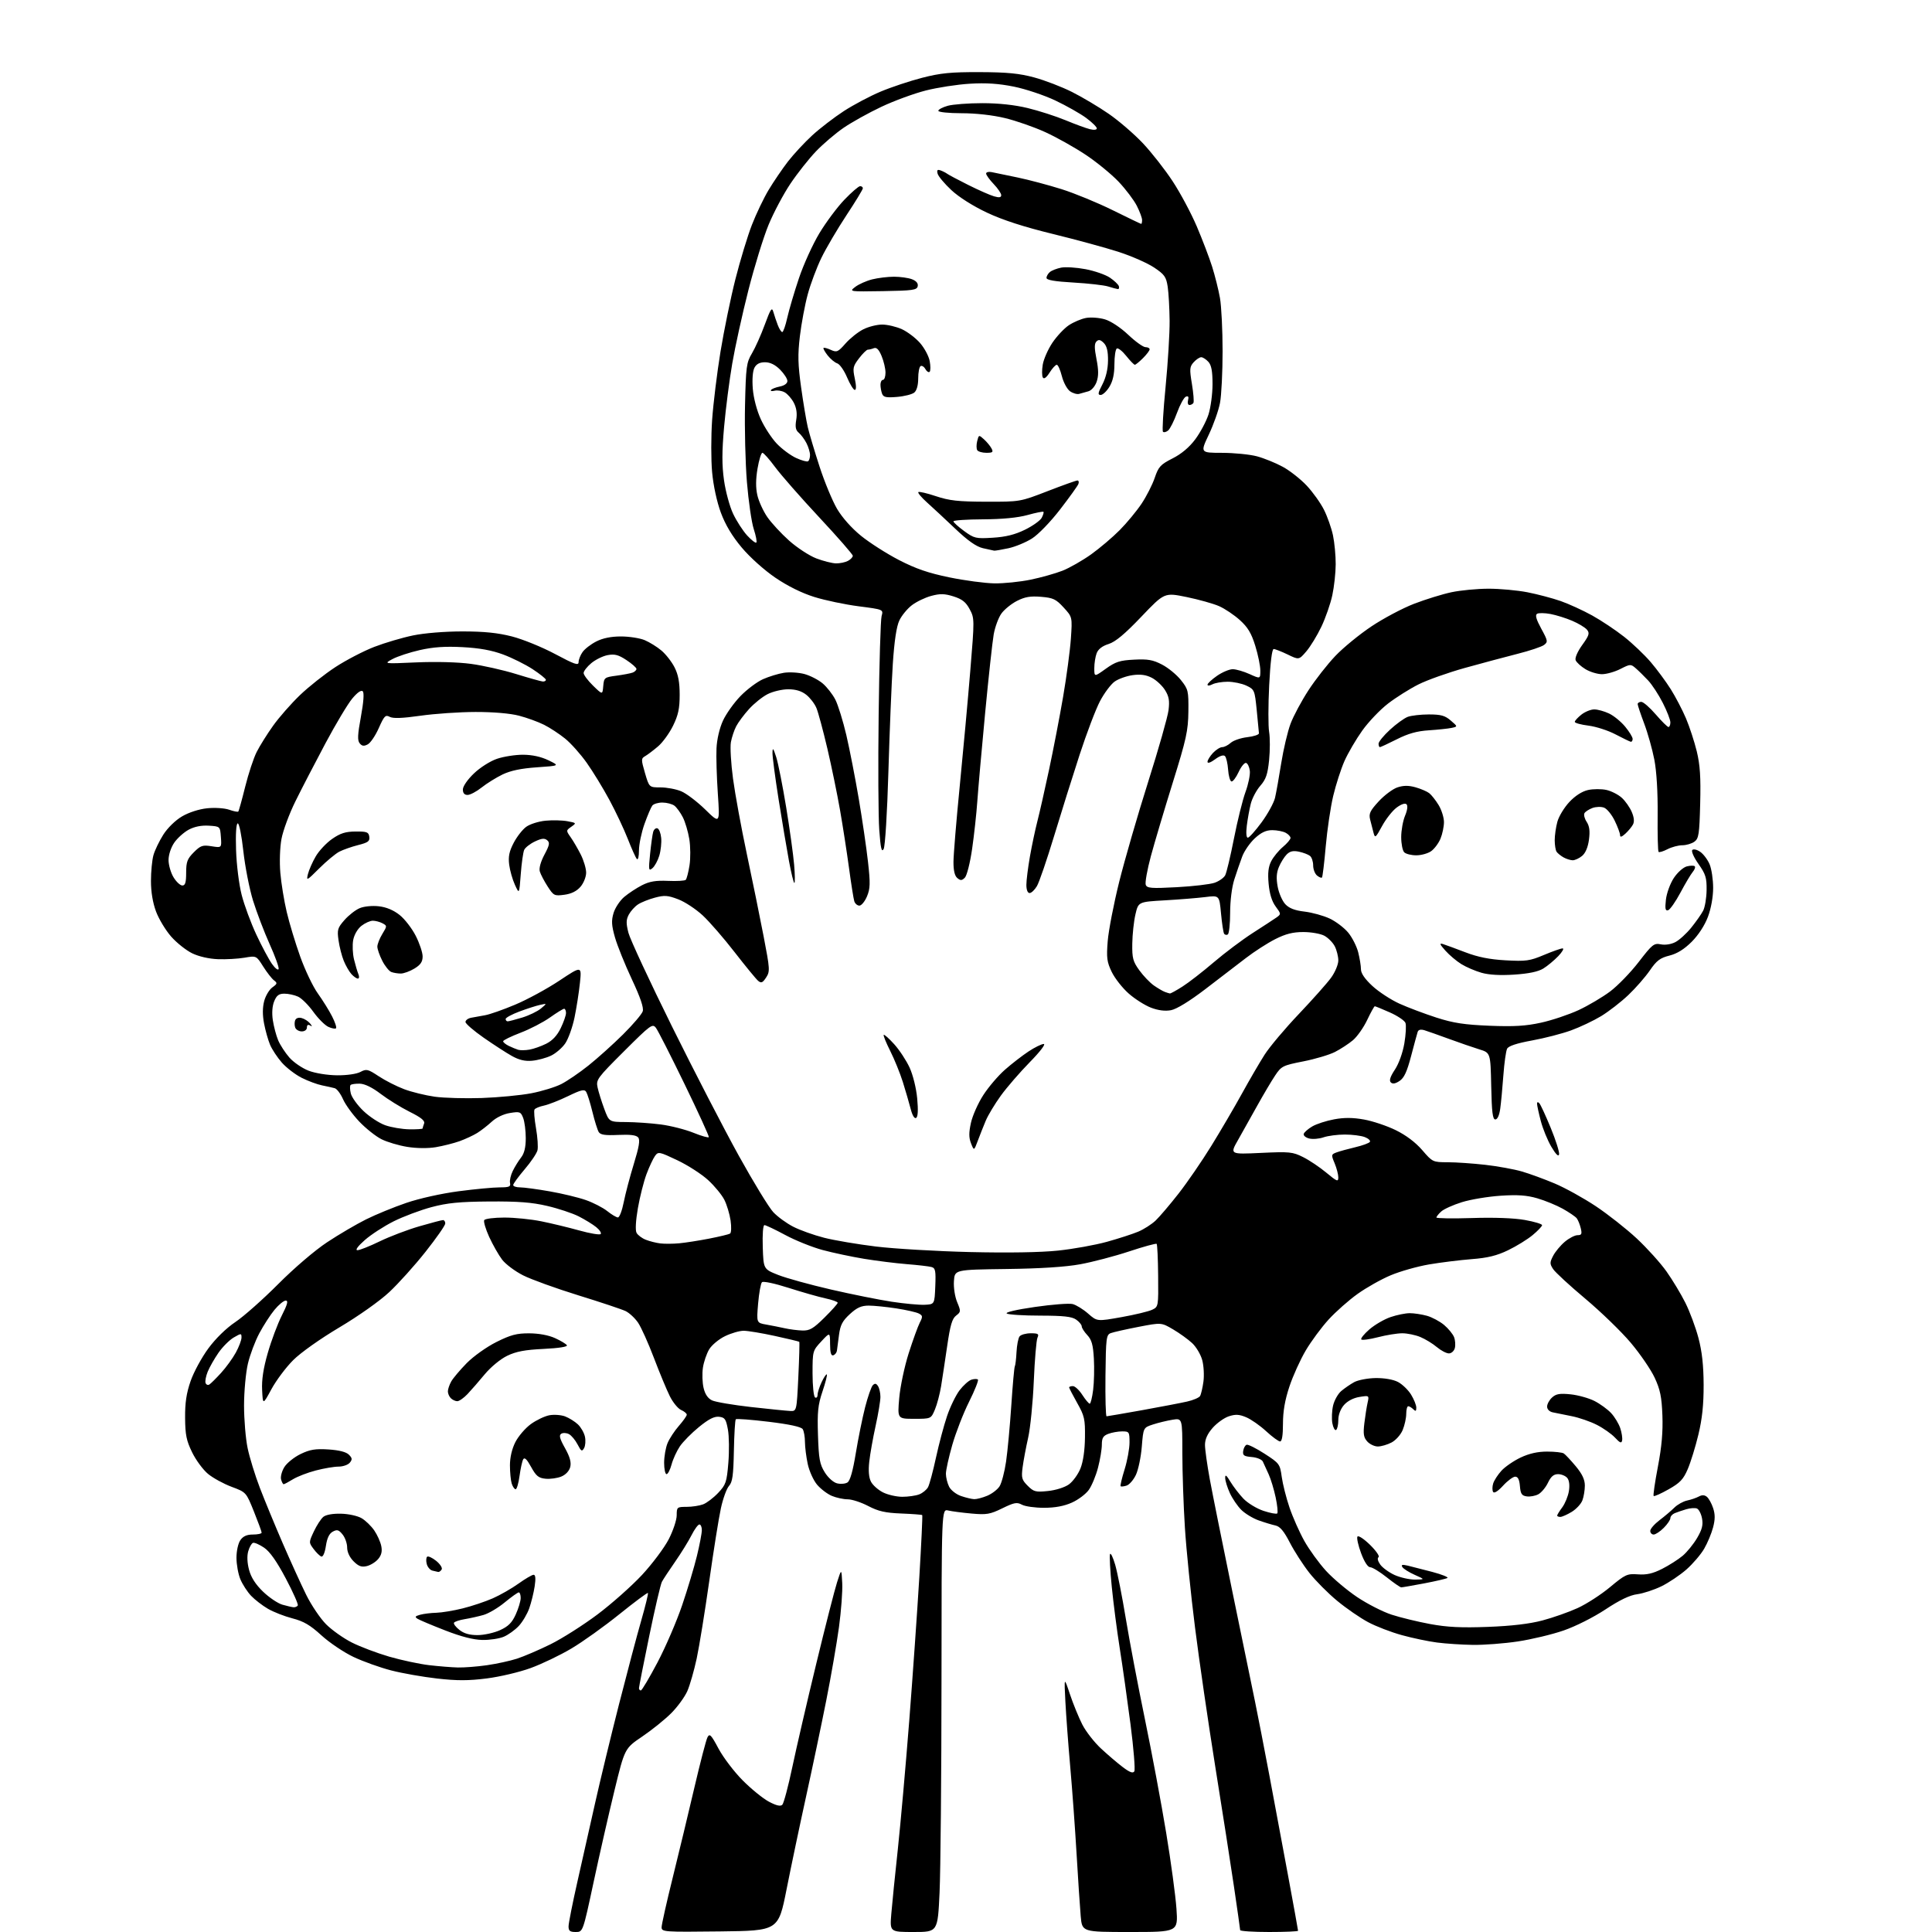 <?xml version="1.0" encoding="UTF-8" standalone="no"?>
<svg 
  version="1.1" 
  xmlns="http://www.w3.org/2000/svg" 
  xmlns:xlink="http://www.w3.org/1999/xlink" 
  xmlns:svg="http://www.w3.org/2000/svg"
  xmlns:rdf="http://www.w3.org/1999/02/22-rdf-syntax-ns#"
  xmlns:cc="http://creativecommons.org/ns#"
  xmlns:dc="http://purl.org/dc/elements/1.1/"
  viewBox="0 0 768 768"
  width="768"
  height="768"
>
<style>svg {background-color: white; }</style>"
<path stroke="none" fill="black" fill-rule="evenodd" d="M228.86,768.00C226.56,768.00 226.00,767.56 226.01,765.75C226.01,764.51 227.60,756.52 229.53,748.00C231.46,739.48 234.65,725.30 236.62,716.50C238.59,707.70 242.84,690.15 246.06,677.50C249.29,664.85 253.28,649.80 254.94,644.05C256.59,638.31 257.77,633.44 257.56,633.23C257.35,633.02 252.25,636.82 246.22,641.67C240.19,646.53 231.60,652.67 227.12,655.32C222.65,657.98 215.36,661.47 210.94,663.08C206.51,664.70 198.64,666.56 193.45,667.21C186.20,668.13 181.61,668.13 173.75,667.24C168.11,666.60 159.90,665.16 155.50,664.02C151.10,662.89 144.35,660.47 140.50,658.65C136.65,656.82 130.92,652.96 127.76,650.07C123.31,646.00 120.72,644.48 116.26,643.33C113.09,642.51 108.70,640.80 106.50,639.51C104.30,638.23 101.29,635.90 99.80,634.34C98.32,632.78 96.41,629.83 95.55,627.78C94.70,625.74 94.00,621.90 94.00,619.25C94.00,616.52 94.67,613.49 95.56,612.22C96.65,610.66 98.13,610.00 100.56,610.00C102.45,610.00 104.00,609.66 104.01,609.25C104.01,608.84 102.62,605.05 100.93,600.84C97.85,593.19 97.85,593.19 92.07,591.03C88.89,589.84 84.68,587.54 82.71,585.91C80.74,584.29 77.89,580.44 76.39,577.36C74.11,572.71 73.63,570.37 73.58,563.63C73.53,557.64 74.10,553.79 75.77,549.00C77.01,545.42 80.19,539.58 82.83,536.00C85.76,532.03 89.94,527.96 93.56,525.53C96.83,523.35 104.47,516.58 110.54,510.49C116.93,504.07 125.14,497.05 130.04,493.81C134.69,490.73 141.65,486.65 145.50,484.73C149.35,482.81 156.55,479.86 161.50,478.17C166.70,476.39 175.48,474.44 182.30,473.54C188.79,472.69 196.14,472.00 198.62,472.00C202.42,472.00 203.08,471.72 202.75,470.25C202.53,469.29 203.01,467.15 203.82,465.50C204.62,463.85 206.12,461.43 207.14,460.12C208.42,458.48 209.00,456.07 209.00,452.43C209.00,449.52 208.54,445.92 207.98,444.44C207.02,441.94 206.67,441.80 202.73,442.43C200.20,442.83 197.30,444.21 195.50,445.87C193.85,447.39 191.23,449.43 189.68,450.39C188.13,451.35 184.98,452.81 182.68,453.64C180.38,454.46 176.14,455.53 173.26,456.02C170.08,456.55 165.61,456.50 161.89,455.90C158.52,455.36 153.90,453.99 151.63,452.85C149.36,451.71 145.38,448.54 142.79,445.82C140.20,443.09 137.30,439.10 136.35,436.94C135.40,434.78 133.92,432.82 133.06,432.58C132.20,432.34 129.93,431.84 128.00,431.45C126.08,431.07 122.43,429.71 119.91,428.44C117.39,427.17 113.84,424.44 112.03,422.39C110.23,420.33 108.11,417.13 107.34,415.27C106.56,413.41 105.49,409.60 104.96,406.80C104.32,403.43 104.35,400.43 105.03,397.90C105.59,395.79 107.06,393.36 108.28,392.49C110.26,391.07 110.33,390.77 108.91,389.70C108.04,389.04 106.11,386.56 104.62,384.20C101.91,379.89 101.91,379.89 97.20,380.70C94.62,381.14 89.87,381.41 86.65,381.29C83.11,381.16 79.07,380.24 76.41,378.96C74.00,377.79 70.23,374.80 68.04,372.31C65.86,369.83 63.15,365.35 62.03,362.36C60.73,358.87 60.00,354.53 60.01,350.21C60.01,346.52 60.45,341.91 60.99,339.97C61.53,338.02 63.30,334.35 64.91,331.80C66.63,329.09 69.72,326.08 72.38,324.52C75.07,322.94 79.11,321.64 82.36,321.30C85.42,320.99 89.24,321.24 91.07,321.87C92.86,322.50 94.50,322.83 94.72,322.61C94.94,322.39 96.17,317.96 97.46,312.76C98.75,307.57 100.81,301.33 102.04,298.91C103.27,296.48 106.20,291.79 108.56,288.49C110.91,285.18 115.71,279.72 119.21,276.35C122.72,272.98 129.08,267.95 133.34,265.17C137.60,262.39 144.55,258.78 148.79,257.14C153.03,255.51 159.97,253.46 164.21,252.59C168.72,251.66 176.84,251.00 183.80,251.00C192.41,251.00 197.83,251.55 203.51,253.00C207.82,254.11 215.54,257.25 220.67,259.99C228.37,264.10 230.00,264.67 230.00,263.21C230.00,262.24 230.70,260.44 231.57,259.21C232.43,257.98 234.88,256.08 237.03,254.99C239.61,253.67 242.91,253.00 246.84,253.00C250.09,253.00 254.33,253.66 256.26,254.46C258.18,255.27 261.18,257.12 262.92,258.59C264.66,260.05 267.01,263.05 268.13,265.26C269.61,268.15 270.18,271.19 270.18,276.19C270.18,281.64 269.62,284.26 267.55,288.49C266.10,291.45 263.43,295.13 261.61,296.68C259.80,298.23 257.50,299.97 256.52,300.54C254.82,301.52 254.82,301.86 256.39,307.29C258.06,313.00 258.06,313.00 262.56,313.00C265.04,313.00 268.74,313.69 270.78,314.54C272.83,315.39 277.13,318.66 280.34,321.79C286.17,327.50 286.17,327.50 285.35,315.50C284.90,308.90 284.66,300.80 284.82,297.50C284.98,293.90 286.01,289.50 287.38,286.50C288.64,283.75 291.79,279.33 294.37,276.68C296.95,274.03 300.98,271.01 303.32,269.98C305.67,268.94 309.38,267.80 311.58,267.45C313.78,267.10 317.46,267.32 319.75,267.93C322.04,268.55 325.30,270.22 327.00,271.65C328.70,273.08 330.98,276.00 332.07,278.13C333.15,280.26 335.12,286.62 336.44,292.25C337.75,297.89 339.97,309.25 341.37,317.50C342.77,325.75 344.42,337.03 345.04,342.58C346.00,351.17 345.94,353.20 344.64,356.33C343.79,358.35 342.43,360.00 341.62,360.00C340.80,360.00 339.89,359.21 339.59,358.25C339.29,357.29 338.34,351.32 337.49,345.00C336.63,338.68 335.03,328.32 333.92,322.00C332.82,315.68 330.55,304.66 328.88,297.52C327.20,290.38 325.25,283.14 324.54,281.44C323.83,279.73 322.00,277.36 320.49,276.17C318.61,274.69 316.33,274.00 313.33,274.00C310.90,274.00 307.22,274.87 305.14,275.93C303.06,276.99 299.73,279.66 297.74,281.87C295.74,284.07 293.45,287.16 292.64,288.72C291.83,290.29 290.89,293.13 290.54,295.03C290.19,296.94 290.57,303.45 291.38,309.50C292.19,315.55 294.66,329.05 296.88,339.50C299.10,349.95 302.11,364.69 303.56,372.26C306.07,385.29 306.12,386.16 304.54,388.58C303.16,390.68 302.60,390.92 301.38,389.90C300.57,389.22 296.39,384.13 292.09,378.59C287.80,373.04 282.08,366.44 279.37,363.92C276.66,361.40 272.27,358.50 269.61,357.49C265.47,355.91 264.15,355.81 260.34,356.83C257.90,357.48 254.87,358.69 253.62,359.52C252.36,360.34 250.72,362.16 249.97,363.55C248.87,365.62 248.84,366.98 249.81,370.80C250.48,373.38 258.26,390.12 267.11,408.00C275.96,425.88 287.94,449.05 293.73,459.50C299.52,469.95 305.66,480.00 307.38,481.84C309.10,483.68 312.68,486.29 315.35,487.65C318.01,489.02 323.52,490.98 327.58,492.02C331.65,493.06 340.94,494.63 348.24,495.52C355.53,496.40 372.32,497.39 385.55,497.71C400.83,498.07 413.61,497.86 420.59,497.13C426.64,496.50 435.39,494.92 440.04,493.63C444.69,492.34 450.30,490.52 452.50,489.59C454.70,488.66 457.79,486.68 459.36,485.20C460.93,483.71 465.03,478.90 468.47,474.50C471.92,470.10 477.79,461.55 481.52,455.50C485.25,449.45 490.73,440.10 493.69,434.72C496.65,429.34 500.71,422.37 502.71,419.24C504.71,416.11 510.84,408.83 516.32,403.07C521.80,397.30 527.57,390.81 529.14,388.64C530.72,386.46 532.00,383.40 532.00,381.80C532.00,380.21 531.36,377.67 530.59,376.16C529.81,374.66 527.94,372.77 526.43,371.96C524.93,371.16 521.18,370.50 518.10,370.50C513.94,370.50 511.07,371.23 506.92,373.33C503.85,374.88 498.61,378.26 495.27,380.83C491.93,383.40 484.67,388.97 479.13,393.20C472.83,398.01 467.71,401.15 465.48,401.57C463.12,402.01 460.44,401.67 457.54,400.57C455.13,399.65 451.14,397.12 448.67,394.94C446.19,392.76 443.17,388.91 441.94,386.38C440.02,382.40 439.80,380.77 440.33,374.14C440.66,369.94 442.72,359.30 444.91,350.50C447.11,341.70 452.28,323.84 456.41,310.81C460.54,297.79 464.18,284.96 464.51,282.31C464.98,278.51 464.68,276.83 463.10,274.30C461.99,272.54 459.64,270.35 457.88,269.44C455.60,268.26 453.38,267.95 450.25,268.38C447.82,268.71 444.59,269.87 443.08,270.94C441.57,272.02 438.96,275.51 437.28,278.70C435.59,281.89 431.95,291.48 429.17,300.00C426.39,308.52 421.80,323.15 418.97,332.50C416.13,341.85 413.09,350.74 412.19,352.25C411.30,353.76 409.99,355.00 409.28,355.00C408.50,355.00 408.00,353.73 408.00,351.75C408.00,349.96 408.64,344.89 409.41,340.48C410.19,336.07 411.52,329.77 412.37,326.48C413.22,323.19 415.31,313.98 417.01,306.00C418.71,298.02 421.23,284.98 422.60,277.00C423.97,269.02 425.36,258.62 425.69,253.89C426.28,245.27 426.28,245.27 422.80,241.48C419.76,238.16 418.65,237.64 413.84,237.24C409.60,236.89 407.42,237.26 404.26,238.87C402.01,240.02 399.22,242.29 398.06,243.91C396.90,245.54 395.53,249.26 395.01,252.19C394.50,255.11 392.96,269.20 391.60,283.50C390.24,297.80 388.85,313.55 388.50,318.50C388.16,323.45 387.22,331.99 386.43,337.47C385.62,343.04 384.35,348.08 383.54,348.89C382.36,350.07 381.82,350.10 380.55,349.04C379.51,348.18 379.01,346.06 379.02,342.63C379.03,339.81 380.15,326.25 381.51,312.50C382.87,298.75 384.76,278.12 385.70,266.67C387.40,246.17 387.39,245.77 385.46,242.17C383.96,239.35 382.47,238.17 379.06,237.09C375.49,235.97 373.75,235.92 370.21,236.87C367.79,237.51 364.32,239.18 362.50,240.57C360.67,241.96 358.42,244.70 357.50,246.65C356.38,249.01 355.51,254.74 354.91,263.85C354.42,271.36 353.63,290.58 353.16,306.57C352.67,323.22 351.86,336.43 351.26,337.50C350.45,338.95 350.06,337.27 349.52,329.93C349.14,324.75 349.03,304.07 349.28,284.00C349.52,263.93 350.05,246.33 350.45,244.89C351.18,242.28 351.18,242.28 341.34,241.01C335.93,240.31 327.99,238.65 323.71,237.31C318.76,235.77 313.11,232.98 308.22,229.65C303.81,226.65 298.12,221.55 294.87,217.68C291.02,213.10 288.36,208.65 286.55,203.78C284.96,199.48 283.57,193.05 283.08,187.72C282.63,182.83 282.63,173.47 283.08,166.93C283.54,160.39 285.04,148.16 286.41,139.77C287.79,131.37 290.45,118.42 292.33,111.00C294.21,103.58 297.16,93.88 298.87,89.45C300.59,85.02 303.60,78.72 305.57,75.45C307.54,72.18 310.98,67.12 313.22,64.21C315.47,61.31 319.82,56.62 322.90,53.79C325.98,50.97 331.63,46.63 335.45,44.15C339.27,41.68 345.82,38.20 350.01,36.44C354.20,34.67 361.65,32.19 366.57,30.92C373.89,29.03 378.03,28.63 389.50,28.67C400.41,28.71 405.18,29.18 411.14,30.79C415.34,31.93 422.09,34.52 426.14,36.56C430.19,38.59 436.76,42.50 440.74,45.25C444.72,47.99 450.83,53.26 454.32,56.95C457.80,60.65 463.14,67.46 466.17,72.09C469.21,76.71 473.51,84.78 475.74,90.00C477.96,95.22 480.71,102.42 481.84,106.00C482.97,109.58 484.37,115.17 484.95,118.43C485.53,121.70 486.00,131.20 486.00,139.55C486.00,147.90 485.54,157.15 484.98,160.11C484.43,163.08 482.42,168.76 480.53,172.75C477.10,180.00 477.10,180.00 485.80,180.01C490.58,180.02 496.82,180.64 499.65,181.39C502.48,182.15 507.11,184.02 509.92,185.56C512.74,187.09 517.02,190.46 519.44,193.04C521.86,195.62 524.94,199.93 526.29,202.62C527.64,205.30 529.26,209.88 529.88,212.80C530.49,215.71 530.98,220.89 530.96,224.30C530.95,227.71 530.34,233.26 529.61,236.64C528.89,240.01 526.93,245.63 525.26,249.14C523.59,252.64 520.90,257.04 519.29,258.92C516.35,262.35 516.35,262.35 511.86,260.17C509.39,258.98 506.89,258.00 506.31,258.00C505.64,258.00 504.97,263.35 504.52,272.43C504.12,280.36 504.11,288.71 504.50,290.98C504.88,293.25 504.87,298.27 504.49,302.14C503.91,307.83 503.24,309.79 500.99,312.36C499.46,314.10 497.75,317.33 497.20,319.52C496.65,321.71 495.94,325.64 495.62,328.25C495.27,331.09 495.43,333.00 496.02,333.00C496.56,333.00 499.02,330.26 501.49,326.91C503.95,323.56 506.36,319.17 506.84,317.16C507.31,315.15 508.42,308.96 509.30,303.41C510.19,297.86 511.85,290.79 513.01,287.70C514.17,284.61 517.38,278.62 520.15,274.37C522.91,270.13 527.73,263.99 530.84,260.73C533.95,257.46 540.39,252.19 545.15,249.01C549.90,245.83 557.54,241.78 562.12,240.01C566.70,238.25 573.39,236.18 576.98,235.42C580.56,234.66 587.17,234.03 591.66,234.02C596.15,234.01 603.13,234.65 607.16,235.43C611.20,236.22 617.15,237.80 620.40,238.93C623.64,240.07 629.27,242.64 632.90,244.65C636.53,246.66 642.25,250.48 645.60,253.12C648.96,255.77 653.73,260.31 656.21,263.22C658.69,266.12 662.27,270.98 664.17,274.00C666.07,277.02 668.78,282.22 670.20,285.55C671.61,288.88 673.54,294.78 674.49,298.66C675.80,304.07 676.12,308.93 675.85,319.44C675.54,331.64 675.28,333.32 673.56,334.58C672.49,335.36 670.33,336.00 668.76,336.00C667.19,336.00 664.53,336.71 662.86,337.57C661.18,338.44 659.59,338.92 659.31,338.64C659.03,338.36 658.86,331.69 658.94,323.82C659.02,314.88 658.53,306.68 657.63,302.00C656.83,297.88 655.02,291.41 653.59,287.63C652.17,283.85 651.00,280.37 651.00,279.88C651.00,279.40 651.65,279.00 652.44,279.00C653.24,279.00 655.83,281.25 658.19,284.00C660.56,286.75 662.84,289.00 663.25,289.00C663.66,289.00 664.00,288.17 664.00,287.16C664.00,286.15 662.65,282.66 660.99,279.41C659.34,276.16 656.72,272.15 655.17,270.50C653.62,268.85 651.42,266.68 650.27,265.68C648.26,263.92 648.06,263.93 644.13,265.93C641.90,267.07 638.60,268.00 636.79,268.00C634.98,267.99 632.02,267.09 630.22,265.99C628.41,264.89 626.67,263.29 626.34,262.44C625.99,261.54 627.09,259.00 628.96,256.40C631.71,252.58 631.99,251.69 630.85,250.32C630.13,249.45 627.50,247.85 625.01,246.79C622.53,245.72 618.62,244.50 616.33,244.07C614.03,243.64 611.63,243.61 611.00,244.00C610.18,244.50 610.68,246.25 612.67,249.90C615.31,254.73 615.38,255.17 613.78,256.38C612.83,257.10 608.10,258.68 603.28,259.90C598.45,261.13 589.02,263.65 582.32,265.51C575.62,267.38 567.30,270.33 563.82,272.09C560.34,273.84 554.92,277.26 551.77,279.68C548.62,282.10 544.00,286.94 541.52,290.42C539.03,293.91 535.85,299.36 534.44,302.53C533.04,305.71 531.03,311.95 529.97,316.40C528.91,320.86 527.58,329.87 527.00,336.44C526.43,343.00 525.75,348.58 525.50,348.83C525.25,349.08 524.36,348.72 523.52,348.02C522.69,347.32 522.00,345.52 522.00,344.00C522.00,342.48 521.44,340.79 520.75,340.24C520.06,339.68 518.09,338.93 516.37,338.56C514.07,338.07 512.78,338.36 511.48,339.66C510.52,340.63 509.12,342.87 508.38,344.64C507.41,346.95 507.28,349.17 507.90,352.49C508.37,355.04 509.74,358.16 510.93,359.43C512.46,361.06 514.72,361.93 518.59,362.38C521.61,362.74 526.10,363.98 528.57,365.14C531.04,366.30 534.36,368.82 535.94,370.74C537.53,372.67 539.31,376.19 539.91,378.56C540.51,380.94 541.00,383.98 541.00,385.32C541.00,386.92 542.56,389.18 545.59,391.98C548.11,394.30 552.95,397.46 556.34,398.99C559.73,400.52 566.33,403.00 571.00,404.51C577.76,406.68 582.08,407.34 592.12,407.75C601.90,408.14 606.53,407.86 612.62,406.52C616.96,405.57 623.65,403.32 627.50,401.54C631.35,399.75 636.99,396.41 640.04,394.13C643.09,391.84 648.21,386.56 651.42,382.39C656.82,375.37 657.48,374.85 660.20,375.39C661.94,375.74 664.30,375.38 665.99,374.50C667.56,373.69 670.39,371.11 672.29,368.77C674.18,366.42 676.32,363.38 677.03,362.01C677.74,360.65 678.36,356.96 678.40,353.83C678.47,348.93 678.02,347.48 675.17,343.44C673.32,340.81 672.24,338.36 672.72,337.88C673.20,337.40 674.60,337.73 675.90,338.64C677.17,339.53 678.84,341.76 679.61,343.60C680.37,345.43 681.00,349.63 681.00,352.93C681.00,356.54 680.18,361.12 678.93,364.45C677.66,367.84 675.17,371.67 672.49,374.36C669.49,377.35 666.68,379.10 663.60,379.87C659.90,380.80 658.51,381.86 655.85,385.75C654.06,388.36 650.21,392.77 647.29,395.54C644.38,398.31 639.51,402.08 636.49,403.92C633.46,405.75 628.07,408.31 624.51,409.60C620.95,410.90 613.96,412.70 608.98,413.61C602.90,414.72 599.65,415.80 599.10,416.88C598.64,417.77 597.97,422.55 597.61,427.50C597.25,432.45 596.69,438.41 596.36,440.75C596.00,443.37 595.25,445.00 594.42,445.00C593.35,445.00 593.00,442.11 592.78,431.75C592.50,418.50 592.50,418.50 588.00,417.12C585.52,416.35 580.12,414.49 576.00,412.98C571.88,411.47 567.49,409.92 566.25,409.54C564.77,409.10 563.84,409.32 563.55,410.18C563.31,410.91 562.13,415.24 560.93,419.81C559.29,426.07 558.15,428.51 556.32,429.71C554.65,430.81 553.58,430.98 552.86,430.26C552.14,429.54 552.65,427.98 554.49,425.20C556.05,422.84 557.60,418.52 558.25,414.76C558.85,411.23 559.05,407.57 558.69,406.62C558.32,405.68 555.53,403.80 552.48,402.45C549.44,401.10 546.74,400.00 546.50,400.00C546.26,400.00 544.90,402.45 543.48,405.45C542.06,408.45 539.51,412.07 537.82,413.50C536.12,414.93 532.90,417.03 530.67,418.17C528.44,419.31 522.76,421.00 518.06,421.92C509.92,423.52 509.37,423.80 506.87,427.55C505.42,429.72 502.24,435.10 499.79,439.50C497.35,443.90 493.90,450.06 492.12,453.19C488.88,458.88 488.88,458.88 501.20,458.30C512.63,457.76 513.85,457.88 518.01,459.97C520.48,461.20 524.64,463.99 527.25,466.17C531.48,469.68 532.00,469.89 532.00,468.03C532.00,466.88 531.34,464.36 530.54,462.43C529.13,459.08 529.17,458.89 531.29,458.10C532.50,457.65 535.86,456.72 538.75,456.04C541.64,455.36 544.26,454.39 544.56,453.90C544.87,453.40 543.94,452.55 542.50,452.00C541.05,451.45 537.49,451.00 534.58,451.00C531.68,451.00 527.87,451.50 526.13,452.10C524.39,452.71 521.82,452.92 520.41,452.57C519.01,452.21 518.04,451.38 518.26,450.72C518.48,450.06 520.02,448.72 521.68,447.75C523.35,446.78 527.24,445.52 530.34,444.95C534.34,444.21 537.77,444.23 542.23,445.03C545.68,445.65 551.36,447.55 554.86,449.27C558.92,451.26 562.71,454.12 565.36,457.19C569.45,461.94 569.58,462.00 575.50,462.01C578.80,462.01 585.54,462.48 590.47,463.04C595.40,463.61 601.93,464.79 604.97,465.68C608.01,466.56 613.88,468.71 618.01,470.45C622.15,472.19 629.50,476.26 634.36,479.49C639.22,482.73 646.55,488.51 650.66,492.34C654.76,496.17 660.06,502.05 662.44,505.40C664.82,508.76 668.20,514.36 669.95,517.86C671.70,521.35 674.05,527.65 675.16,531.86C676.58,537.25 677.19,542.74 677.22,550.50C677.24,558.37 676.65,564.00 675.13,570.30C673.97,575.14 672.06,581.31 670.90,584.01C669.16,588.07 667.82,589.48 663.29,592.03C660.27,593.74 657.59,594.93 657.35,594.68C657.10,594.43 657.86,589.18 659.04,583.02C660.56,575.08 661.08,569.13 660.83,562.65C660.55,555.27 659.95,552.37 657.75,547.65C656.25,544.43 651.98,538.19 648.26,533.78C644.54,529.36 636.42,521.50 630.22,516.29C624.01,511.09 618.24,505.77 617.40,504.49C616.03,502.39 616.03,501.85 617.40,499.20C618.24,497.57 620.33,495.06 622.04,493.62C623.75,492.18 626.03,491.00 627.10,491.00C628.71,491.00 628.93,490.53 628.38,488.25C628.02,486.74 627.29,484.95 626.77,484.28C626.24,483.61 623.75,481.92 621.25,480.51C618.74,479.11 614.18,477.24 611.12,476.35C606.93,475.13 603.31,474.87 596.50,475.32C591.52,475.65 584.61,476.80 581.14,477.88C577.67,478.96 573.97,480.62 572.92,481.58C571.86,482.53 571.00,483.61 571.00,483.97C571.00,484.34 577.37,484.43 585.15,484.19C593.96,483.90 601.89,484.20 606.15,484.96C609.92,485.63 613.00,486.56 613.00,487.02C613.00,487.48 611.31,489.26 609.25,490.97C607.19,492.68 602.80,495.39 599.50,496.98C595.00,499.15 591.38,500.04 585.00,500.53C580.33,500.90 572.71,501.84 568.07,502.63C563.44,503.42 556.59,505.36 552.86,506.93C549.12,508.49 543.19,511.83 539.69,514.33C536.18,516.83 530.99,521.42 528.15,524.53C525.31,527.64 521.21,533.18 519.05,536.84C516.89,540.50 513.96,546.95 512.56,551.18C510.78,556.52 510.00,561.01 510.00,565.93C510.00,570.55 509.61,573.00 508.86,573.00C508.24,573.00 505.73,571.17 503.30,568.92C500.87,566.68 497.29,564.18 495.35,563.37C492.58,562.21 491.12,562.14 488.46,563.01C486.61,563.62 483.73,565.69 482.05,567.60C479.97,569.97 479.00,572.12 479.00,574.37C479.00,576.18 479.87,582.35 480.92,588.08C481.98,593.81 486.00,613.80 489.85,632.50C493.70,651.20 497.78,671.00 498.91,676.50C500.04,682.00 502.58,695.05 504.55,705.50C506.51,715.95 509.90,734.06 512.06,745.75C514.23,757.44 516.00,767.23 516.00,767.50C516.00,767.78 510.82,768.00 504.50,768.00C498.18,768.00 492.99,767.66 492.98,767.25C492.97,766.84 491.87,759.08 490.53,750.00C489.19,740.92 485.84,719.39 483.07,702.15C480.31,684.91 476.69,660.08 475.04,646.96C473.38,633.85 471.57,616.01 471.02,607.31C470.46,598.61 470.01,585.25 470.00,577.62C470.00,563.74 470.00,563.74 466.08,564.37C463.93,564.72 460.44,565.56 458.33,566.25C454.50,567.50 454.50,567.50 453.88,575.07C453.55,579.23 452.49,584.27 451.54,586.28C450.59,588.28 448.92,590.21 447.83,590.55C446.74,590.90 445.68,591.01 445.47,590.80C445.25,590.59 445.96,587.58 447.04,584.12C448.12,580.66 449.00,575.84 449.00,573.41C449.00,569.20 448.87,569.00 446.07,569.00C444.45,569.00 441.98,569.44 440.57,569.98C438.52,570.75 438.00,571.63 438.00,574.27C438.00,576.09 437.32,580.20 436.48,583.41C435.65,586.62 434.00,590.60 432.82,592.25C431.65,593.90 428.62,596.18 426.09,597.31C422.99,598.70 419.40,599.37 415.00,599.37C411.43,599.38 407.47,598.82 406.21,598.13C404.25,597.06 403.16,597.27 398.43,599.58C393.56,601.96 392.18,602.20 386.22,601.66C382.52,601.33 378.33,600.78 376.90,600.44C374.29,599.82 374.29,599.82 374.26,668.27C374.24,705.91 373.89,743.75 373.49,752.36C372.76,768.00 372.76,768.00 363.23,768.00C353.71,768.00 353.71,768.00 354.31,760.75C354.64,756.76 355.81,745.17 356.91,735.00C358.00,724.83 360.04,701.88 361.44,684.00C362.83,666.12 364.63,640.49 365.44,627.04C366.25,613.58 366.77,602.44 366.60,602.27C366.44,602.10 362.68,601.82 358.25,601.64C351.90,601.39 349.14,600.76 345.12,598.66C342.33,597.20 338.66,596.00 336.99,596.00C335.31,596.00 332.47,595.39 330.67,594.64C328.88,593.89 326.23,591.87 324.79,590.17C323.35,588.46 321.69,584.77 321.09,581.98C320.49,579.19 319.99,575.24 319.98,573.20C319.98,571.17 319.57,568.87 319.09,568.11C318.51,567.19 313.91,566.19 305.61,565.18C298.68,564.34 292.77,563.89 292.49,564.18C292.20,564.47 291.86,570.13 291.73,576.75C291.54,586.49 291.17,589.15 289.79,590.68C288.85,591.72 287.40,595.71 286.57,599.54C285.73,603.37 283.65,616.40 281.94,628.50C280.22,640.60 277.98,654.44 276.95,659.26C275.92,664.08 274.24,669.93 273.21,672.27C272.17,674.60 269.29,678.56 266.79,681.05C264.29,683.55 259.12,687.71 255.30,690.30C248.34,695.01 248.34,695.01 244.26,711.75C242.02,720.96 238.27,737.39 235.95,748.25C231.72,768.00 231.72,768.00 228.86,768.00zM286.20,767.77C263.85,768.03 263.00,767.97 263.00,766.11C263.00,765.04 264.99,756.15 267.43,746.34C269.86,736.53 273.74,720.40 276.05,710.50C278.36,700.60 280.69,691.65 281.23,690.61C282.09,688.97 282.67,689.56 285.63,695.11C287.51,698.62 291.81,704.29 295.20,707.70C298.58,711.11 303.28,714.93 305.64,716.19C308.62,717.77 310.26,718.14 310.98,717.42C311.55,716.85 313.35,710.10 314.96,702.44C316.58,694.77 320.84,676.35 324.44,661.50C328.03,646.65 331.77,632.02 332.74,629.00C334.50,623.50 334.50,623.50 334.80,629.28C334.97,632.47 334.38,640.34 333.51,646.78C332.63,653.23 330.35,666.38 328.44,676.00C326.53,685.62 322.94,702.73 320.46,714.00C317.98,725.27 314.48,741.92 312.68,751.00C309.41,767.50 309.41,767.50 286.20,767.77zM449.23,768.00C430.16,768.00 430.16,768.00 429.60,761.75C429.30,758.31 428.55,747.17 427.96,737.00C427.36,726.83 426.23,711.30 425.45,702.50C424.67,693.70 423.80,682.00 423.51,676.50C422.99,666.50 422.99,666.50 425.32,673.50C426.61,677.35 428.82,682.76 430.23,685.52C431.64,688.28 434.98,692.57 437.65,695.05C440.32,697.53 444.22,700.87 446.33,702.46C449.10,704.55 450.37,705.02 450.91,704.14C451.32,703.48 450.64,695.07 449.40,685.46C448.15,675.85 446.23,662.25 445.12,655.24C444.01,648.24 442.59,637.24 441.95,630.82C441.31,624.40 440.99,618.55 441.24,617.82C441.49,617.09 442.41,618.98 443.30,622.00C444.18,625.02 446.09,634.70 447.54,643.50C448.99,652.30 452.41,670.30 455.14,683.50C457.87,696.70 461.66,716.95 463.56,728.50C465.47,740.05 467.31,753.66 467.66,758.75C468.30,768.00 468.30,768.00 449.23,768.00zM254.75,671.98C255.16,671.97 258.14,666.94 261.38,660.81C264.61,654.68 269.01,644.45 271.17,638.08C273.33,631.71 275.97,622.90 277.04,618.50C278.11,614.10 278.99,609.49 278.99,608.25C279.00,607.01 278.56,606.00 278.02,606.00C277.48,606.00 276.08,607.91 274.90,610.25C273.72,612.59 270.80,617.31 268.42,620.74C266.03,624.17 263.65,627.79 263.12,628.78C262.59,629.77 260.32,639.49 258.08,650.37C255.83,661.26 254.00,670.58 254.00,671.08C254.00,671.59 254.34,671.99 254.75,671.98zM182.00,662.85C184.47,662.91 189.65,662.51 193.50,661.96C197.35,661.41 202.75,660.24 205.50,659.35C208.25,658.46 214.26,655.88 218.85,653.62C223.44,651.35 231.83,646.02 237.49,641.78C243.15,637.53 251.12,630.45 255.21,626.06C259.29,621.66 264.07,615.28 265.82,611.89C267.57,608.50 269.00,604.21 269.00,602.36C269.00,599.12 269.14,599.00 272.93,599.00C275.10,599.00 278.05,598.55 279.50,598.00C280.95,597.45 283.64,595.40 285.48,593.45C288.55,590.19 288.89,589.21 289.53,581.49C289.91,576.86 289.84,570.92 289.36,568.29C288.60,564.12 288.15,563.46 285.85,563.19C283.94,562.97 281.73,564.10 277.86,567.25C274.91,569.65 271.49,573.12 270.25,574.96C269.01,576.80 267.53,580.03 266.96,582.15C266.39,584.27 265.49,586.00 264.96,586.00C264.43,586.00 264.00,583.96 264.00,581.47C264.00,578.98 264.62,575.45 265.37,573.65C266.13,571.84 268.16,568.75 269.87,566.80C271.59,564.84 273.00,562.84 273.00,562.36C273.00,561.87 271.99,561.03 270.75,560.49C269.51,559.94 267.49,557.48 266.26,555.00C265.02,552.52 262.19,545.70 259.96,539.83C257.74,533.97 254.90,527.67 253.67,525.83C252.44,524.00 250.19,521.91 248.69,521.18C247.18,520.46 238.72,517.63 229.89,514.91C221.06,512.18 211.20,508.61 207.98,506.99C204.76,505.37 200.99,502.55 199.60,500.73C198.22,498.91 195.91,494.85 194.47,491.72C193.04,488.59 192.15,485.57 192.49,485.01C192.84,484.46 196.44,484.00 200.49,484.00C204.55,484.00 211.16,484.67 215.18,485.49C219.21,486.30 226.00,487.94 230.27,489.13C234.55,490.32 238.37,490.96 238.77,490.56C239.17,490.16 238.38,488.92 237.01,487.81C235.64,486.70 232.49,484.77 230.01,483.51C227.53,482.26 221.90,480.39 217.50,479.37C211.40,477.94 205.94,477.53 194.50,477.61C182.60,477.70 177.84,478.17 171.50,479.86C167.10,481.04 160.35,483.57 156.50,485.49C152.65,487.42 147.47,490.78 145.00,492.96C142.23,495.41 141.11,496.95 142.08,496.97C142.96,496.99 146.93,495.41 150.92,493.47C154.91,491.53 162.01,488.83 166.70,487.47C171.39,486.11 175.62,485.00 176.11,485.00C176.60,485.00 177.00,485.61 177.00,486.35C177.00,487.10 173.47,492.16 169.16,497.60C164.85,503.05 158.35,510.27 154.72,513.65C150.96,517.17 142.46,523.18 134.93,527.65C127.28,532.20 119.54,537.68 116.54,540.68C113.68,543.54 109.81,548.71 107.92,552.18C104.50,558.50 104.50,558.50 104.20,552.61C103.99,548.53 104.67,543.99 106.44,537.85C107.83,532.98 110.34,526.29 112.00,522.99C114.27,518.51 114.67,517.00 113.59,517.00C112.79,517.00 110.79,518.65 109.12,520.67C107.46,522.68 104.74,526.89 103.08,530.01C101.41,533.13 99.37,538.57 98.54,542.09C97.71,545.62 97.02,553.08 97.01,558.68C97.01,564.29 97.65,571.94 98.44,575.68C99.22,579.43 101.42,586.55 103.32,591.50C105.22,596.45 109.31,606.35 112.40,613.50C115.50,620.65 119.70,629.88 121.74,634.00C123.78,638.12 127.34,643.39 129.64,645.69C131.95,648.00 136.55,651.26 139.87,652.93C143.19,654.61 149.87,657.13 154.70,658.54C159.54,659.94 166.65,661.46 170.50,661.92C174.35,662.37 179.53,662.79 182.00,662.85zM585.50,653.87C581.10,653.80 574.69,653.38 571.25,652.93C567.81,652.49 561.53,651.17 557.28,650.00C553.04,648.84 547.00,646.52 543.86,644.84C540.72,643.17 535.18,639.36 531.57,636.37C527.95,633.39 522.96,628.37 520.48,625.22C518.00,622.07 514.52,616.67 512.74,613.22C510.36,608.61 508.83,606.79 507.00,606.40C505.62,606.10 502.63,605.20 500.34,604.38C498.05,603.57 494.95,601.69 493.44,600.20C491.94,598.72 489.89,595.70 488.88,593.50C487.87,591.30 487.04,588.60 487.03,587.50C487.01,585.99 487.52,586.36 489.10,589.00C490.26,590.92 492.58,593.95 494.27,595.73C495.97,597.50 499.55,599.69 502.24,600.58C504.93,601.47 507.40,601.94 507.73,601.61C508.05,601.28 507.77,598.42 507.10,595.26C506.43,592.09 505.17,587.92 504.29,586.00C503.42,584.08 502.39,581.83 502.00,581.00C501.61,580.17 499.65,579.36 497.59,579.19C494.46,578.92 493.93,578.54 494.19,576.76C494.36,575.61 494.98,574.50 495.56,574.31C496.15,574.12 499.36,575.73 502.71,577.89C508.59,581.69 508.81,581.99 509.51,587.08C509.91,589.97 511.30,595.47 512.60,599.29C513.90,603.11 516.55,609.08 518.49,612.55C520.43,616.02 524.31,621.36 527.10,624.42C529.89,627.47 535.48,632.18 539.51,634.88C543.55,637.58 549.69,640.72 553.17,641.85C556.65,642.99 563.55,644.66 568.50,645.58C575.33,646.84 580.88,647.11 591.50,646.71C600.83,646.36 608.03,645.51 613.09,644.17C617.27,643.07 623.57,640.85 627.09,639.25C630.62,637.65 636.42,633.90 640.00,630.92C646.09,625.85 646.79,625.52 651.12,625.83C654.56,626.08 657.02,625.52 660.73,623.64C663.47,622.25 667.14,619.91 668.88,618.45C670.62,616.99 673.20,613.80 674.63,611.37C676.62,607.97 677.07,606.18 676.58,603.58C676.23,601.72 675.31,599.95 674.53,599.65C673.75,599.35 671.85,599.49 670.31,599.95C668.76,600.41 666.71,601.11 665.75,601.50C664.79,601.89 664.00,602.78 664.00,603.47C664.00,604.16 662.81,605.91 661.36,607.36C659.91,608.81 658.11,610.00 657.36,610.00C656.61,610.00 656.00,609.35 656.00,608.55C656.00,607.75 657.66,605.84 659.69,604.30C661.72,602.76 664.38,600.51 665.60,599.29C666.83,598.08 669.10,596.81 670.66,596.48C672.22,596.15 674.32,595.43 675.33,594.88C676.59,594.20 677.59,594.24 678.53,595.02C679.28,595.65 680.40,597.67 681.00,599.51C681.82,601.98 681.81,604.01 680.97,607.18C680.35,609.56 678.76,613.37 677.43,615.65C676.11,617.93 672.94,621.64 670.39,623.89C667.83,626.14 663.35,629.15 660.43,630.58C657.51,632.00 653.18,633.42 650.81,633.73C647.87,634.10 643.85,636.03 638.17,639.79C633.41,642.93 626.28,646.52 621.54,648.15C616.98,649.73 608.81,651.68 603.38,652.50C597.94,653.32 589.90,653.93 585.50,653.87zM191.78,651.91C188.24,651.85 183.37,650.61 177.00,648.13C171.78,646.10 166.83,644.02 166.01,643.51C164.80,642.76 164.99,642.45 167.01,641.89C168.38,641.51 171.27,641.15 173.44,641.10C175.60,641.04 180.33,640.26 183.94,639.36C187.55,638.47 192.93,636.66 195.89,635.36C198.86,634.05 203.47,631.41 206.14,629.49C208.82,627.57 211.50,626.00 212.12,626.00C212.87,626.00 213.01,627.48 212.54,630.58C212.16,633.10 211.19,637.04 210.39,639.32C209.58,641.60 207.70,644.77 206.21,646.36C204.72,647.95 202.05,649.87 200.28,650.62C198.51,651.38 194.69,651.96 191.78,651.91zM189.88,649.98C192.42,649.97 196.43,649.08 198.78,648.01C202.05,646.53 203.53,645.05 205.01,641.78C206.08,639.43 206.97,636.49 206.98,635.25C206.99,634.01 206.65,633.00 206.23,633.00C205.81,633.00 203.30,634.79 200.65,636.97C198.01,639.16 194.19,641.41 192.17,641.98C190.15,642.55 186.80,643.30 184.73,643.64C182.65,643.98 180.74,644.62 180.47,645.05C180.20,645.48 181.17,646.78 182.63,647.92C184.45,649.36 186.70,649.99 189.88,649.98zM116.69,638.91C117.35,638.96 118.10,638.64 118.38,638.20C118.65,637.76 116.50,632.92 113.60,627.45C110.01,620.66 107.27,616.78 104.99,615.23C103.14,613.98 101.16,613.11 100.58,613.31C100.00,613.50 99.15,615.00 98.68,616.64C98.14,618.51 98.26,621.27 99.01,624.06C99.81,627.07 101.61,629.86 104.58,632.72C106.99,635.04 110.44,637.36 112.23,637.88C114.03,638.40 116.04,638.86 116.69,638.91zM557.02,631.00C556.60,631.00 554.00,629.20 551.24,627.00C548.47,624.80 545.52,623.00 544.68,623.00C543.73,623.00 542.34,620.86 541.06,617.43C539.91,614.36 539.26,611.39 539.60,610.83C539.96,610.26 542.14,611.69 544.61,614.10C547.01,616.46 548.54,618.67 548.00,619.00C547.42,619.36 547.68,620.53 548.65,621.91C549.54,623.18 552.12,625.06 554.38,626.09C556.65,627.11 560.30,627.93 562.50,627.91C566.50,627.86 566.50,627.86 562.36,626.02C560.09,625.01 557.88,623.62 557.46,622.93C556.88,622.00 557.41,621.86 559.59,622.36C561.19,622.74 565.60,623.87 569.39,624.87C573.18,625.88 575.87,626.96 575.37,627.27C574.87,627.58 570.70,628.55 566.12,629.42C561.53,630.29 557.44,631.00 557.02,631.00zM174.19,624.88C173.81,624.82 172.76,624.57 171.85,624.33C170.95,624.09 169.95,622.91 169.64,621.71C169.32,620.52 169.39,619.22 169.78,618.84C170.18,618.46 171.79,619.19 173.38,620.46C174.96,621.74 175.95,623.28 175.57,623.89C175.19,624.50 174.57,624.95 174.19,624.88zM145.80,622.55C143.71,623.05 142.52,622.61 140.55,620.64C138.98,619.07 138.00,616.97 138.00,615.16C138.00,613.54 137.18,611.21 136.18,609.98C134.68,608.12 134.01,607.92 132.30,608.84C130.88,609.60 130.02,611.38 129.55,614.53C129.14,617.23 128.40,618.97 127.74,618.75C127.13,618.54 125.74,617.20 124.67,615.76C122.73,613.16 122.73,613.11 124.77,608.76C125.90,606.36 127.59,603.76 128.51,602.99C129.54,602.13 132.27,601.64 135.56,601.72C138.57,601.79 142.17,602.58 143.76,603.52C145.32,604.44 147.58,606.63 148.78,608.38C149.98,610.14 151.23,612.92 151.56,614.57C151.99,616.69 151.63,618.21 150.33,619.74C149.32,620.94 147.29,622.20 145.80,622.55zM620.25,603.00C619.56,603.00 619.00,602.76 619.00,602.46C619.00,602.16 619.91,600.68 621.03,599.18C622.14,597.67 623.33,594.77 623.66,592.73C624.04,590.39 623.79,588.46 623.01,587.51C622.32,586.68 620.68,586.00 619.36,586.00C617.62,586.00 616.52,586.93 615.34,589.41C614.45,591.28 612.72,593.34 611.51,594.00C610.29,594.65 608.22,595.03 606.90,594.84C604.92,594.56 604.45,593.84 604.19,590.75C603.98,588.16 603.40,587.00 602.32,587.00C601.47,587.00 599.29,588.61 597.49,590.58C595.48,592.77 593.96,593.74 593.54,593.07C593.17,592.47 593.18,590.97 593.55,589.74C593.92,588.51 595.41,586.21 596.86,584.62C598.31,583.04 601.75,580.68 604.50,579.38C607.88,577.79 611.29,577.02 615.00,577.03C618.02,577.03 621.01,577.36 621.63,577.77C622.25,578.17 624.39,580.46 626.38,582.84C628.95,585.93 630.00,588.16 630.00,590.53C630.00,592.37 629.56,595.02 629.02,596.43C628.49,597.84 626.58,599.90 624.77,601.00C622.97,602.09 620.94,602.99 620.25,603.00zM387.28,595.94C388.26,595.97 390.59,595.36 392.45,594.58C394.32,593.80 396.52,592.12 397.34,590.83C398.16,589.55 399.33,585.12 399.93,581.00C400.53,576.88 401.47,566.82 402.01,558.66C402.55,550.50 403.18,543.52 403.40,543.16C403.63,542.79 403.94,540.24 404.08,537.49C404.22,534.75 404.76,531.94 405.29,531.25C405.82,530.56 407.81,530.00 409.73,530.00C412.69,530.00 413.09,530.26 412.41,531.75C411.97,532.71 411.31,540.48 410.95,549.00C410.59,557.52 409.58,567.65 408.71,571.50C407.84,575.35 406.85,580.63 406.51,583.24C405.95,587.46 406.17,588.26 408.53,590.62C410.92,593.01 411.69,593.21 416.58,592.70C419.66,592.39 423.23,591.26 424.88,590.09C426.47,588.95 428.54,586.11 429.49,583.76C430.57,581.07 431.23,576.52 431.29,571.42C431.38,564.10 431.09,562.82 428.19,557.69C426.44,554.58 425.00,551.80 425.00,551.52C425.00,551.23 425.67,551.00 426.49,551.00C427.31,551.00 429.00,552.57 430.24,554.49C431.48,556.41 432.81,557.98 433.18,557.99C433.55,557.99 434.16,555.53 434.54,552.51C434.92,549.50 435.05,543.89 434.83,540.06C434.52,534.59 433.96,532.59 432.22,530.73C431.00,529.43 430.00,527.86 430.00,527.24C430.00,526.62 429.00,525.41 427.78,524.56C426.07,523.36 422.78,523.00 413.53,522.98C406.91,522.98 400.92,522.60 400.22,522.15C399.45,521.67 403.96,520.61 411.37,519.54C418.21,518.55 424.97,518.03 426.39,518.38C427.80,518.74 430.57,520.44 432.54,522.17C436.11,525.31 436.11,525.31 445.81,523.58C451.14,522.63 456.62,521.31 458.00,520.65C460.48,519.46 460.50,519.33 460.38,507.19C460.32,500.45 460.05,494.72 459.79,494.46C459.53,494.20 454.60,495.55 448.84,497.46C443.07,499.37 434.34,501.66 429.43,502.56C423.51,503.64 413.58,504.28 400.00,504.45C379.50,504.72 379.50,504.72 379.20,509.27C379.03,511.85 379.59,515.47 380.49,517.63C382.00,521.25 381.98,521.50 380.07,522.97C378.49,524.16 377.72,526.80 376.53,535.00C375.69,540.77 374.59,548.00 374.10,551.05C373.60,554.10 372.50,558.26 371.65,560.30C370.10,564.00 370.10,564.00 363.42,564.00C356.74,564.00 356.74,564.00 357.46,555.75C357.85,551.21 359.54,543.23 361.20,538.00C362.87,532.77 364.86,527.28 365.62,525.79C366.86,523.37 366.82,522.98 365.26,522.15C364.29,521.63 360.26,520.72 356.31,520.11C352.35,519.50 347.40,519.00 345.31,519.00C342.38,519.01 340.65,519.79 337.83,522.38C334.89,525.08 334.03,526.72 333.52,530.63C333.16,533.31 332.79,536.14 332.69,536.92C332.58,537.70 331.94,538.52 331.25,538.75C330.37,539.04 329.99,537.75 329.97,534.33C329.95,529.50 329.95,529.50 326.47,533.24C323.05,536.92 323.00,537.09 323.00,545.93C323.00,550.85 323.45,555.16 324.00,555.50C324.55,555.84 325.00,555.37 325.00,554.46C325.00,553.55 325.73,551.26 326.63,549.37C327.53,547.48 328.45,546.12 328.68,546.35C328.91,546.58 328.13,549.63 326.95,553.13C325.15,558.48 324.86,561.27 325.16,570.50C325.46,579.90 325.85,582.05 327.84,585.25C329.17,587.40 331.26,589.28 332.74,589.65C334.15,590.00 336.02,589.85 336.88,589.30C337.93,588.64 339.03,584.78 340.19,577.68C341.15,571.84 342.82,563.61 343.90,559.39C344.98,555.18 346.36,551.24 346.97,550.63C347.79,549.81 348.34,549.92 349.03,551.01C349.55,551.83 349.98,553.74 349.98,555.26C349.99,556.78 349.14,561.95 348.08,566.76C347.02,571.57 345.88,577.98 345.55,581.00C345.14,584.65 345.37,587.34 346.23,589.00C346.94,590.38 349.10,592.29 351.01,593.25C352.93,594.21 356.38,595.00 358.68,595.00C360.99,595.00 364.00,594.57 365.37,594.05C366.75,593.52 368.34,592.23 368.91,591.17C369.48,590.11 370.90,584.83 372.06,579.44C373.23,574.05 375.21,566.62 376.46,562.93C377.70,559.25 379.95,554.62 381.45,552.65C382.95,550.69 385.07,548.79 386.16,548.45C387.26,548.10 388.42,548.08 388.74,548.41C389.06,548.73 387.48,552.71 385.21,557.25C382.94,561.79 379.95,569.49 378.55,574.36C377.15,579.24 376.01,584.41 376.01,585.86C376.02,587.31 376.60,589.62 377.29,591.00C377.99,592.38 380.11,594.04 382.03,594.69C383.94,595.35 386.30,595.91 387.28,595.94zM204.97,592.00C204.51,592.00 203.82,590.99 203.42,589.76C203.03,588.53 202.71,585.26 202.71,582.50C202.71,579.32 203.51,575.92 204.88,573.23C206.08,570.89 208.84,567.68 211.02,566.10C213.20,564.52 216.51,562.94 218.37,562.59C220.23,562.24 223.05,562.45 224.63,563.04C226.21,563.64 228.49,565.06 229.70,566.19C230.91,567.32 232.18,569.53 232.52,571.09C232.86,572.65 232.71,574.69 232.19,575.63C231.35,577.12 231.02,576.94 229.60,574.20C228.71,572.47 227.17,570.63 226.19,570.10C225.20,569.57 223.82,569.49 223.12,569.93C222.14,570.53 222.48,571.87 224.59,575.63C226.55,579.14 227.14,581.29 226.68,583.15C226.28,584.73 224.89,586.22 223.13,586.95C221.54,587.60 218.73,588.00 216.88,587.82C214.09,587.55 213.12,586.76 211.12,583.13C209.42,580.03 208.50,579.16 207.97,580.13C207.56,580.88 206.91,583.86 206.52,586.75C206.13,589.64 205.43,592.00 204.97,592.00zM112.75,590.00C112.47,590.00 112.01,589.13 111.73,588.08C111.45,587.02 112.03,584.83 113.02,583.21C114.00,581.60 116.90,579.26 119.45,578.02C123.21,576.20 125.34,575.85 130.56,576.18C134.79,576.45 137.60,577.17 138.68,578.25C140.04,579.61 140.10,580.17 139.04,581.45C138.33,582.30 136.33,583.00 134.59,583.00C132.85,583.00 128.76,583.69 125.52,584.54C122.27,585.38 118.19,586.96 116.44,588.04C114.69,589.12 113.03,590.00 112.75,590.00zM547.70,575.00C546.39,575.00 544.50,574.11 543.51,573.01C542.06,571.41 541.84,570.03 542.35,565.76C542.70,562.87 543.28,559.19 543.64,557.60C544.29,554.70 544.27,554.69 540.40,555.31C538.00,555.69 535.64,556.93 534.25,558.52C532.87,560.11 532.00,562.42 532.00,564.50C532.00,566.36 531.60,568.13 531.11,568.43C530.62,568.73 529.96,567.52 529.63,565.74C529.31,563.96 529.44,560.81 529.92,558.74C530.40,556.68 531.85,554.08 533.15,552.97C534.44,551.87 536.77,550.27 538.31,549.42C539.86,548.58 543.70,547.85 546.84,547.80C550.30,547.76 553.80,548.36 555.69,549.34C557.40,550.23 559.75,552.48 560.90,554.34C562.06,556.21 563.00,558.56 563.00,559.57C563.00,560.99 562.73,561.13 561.80,560.20C561.14,559.54 560.24,559.00 559.80,559.00C559.36,559.00 559.00,560.36 559.00,562.03C559.00,563.70 558.36,566.59 557.58,568.47C556.79,570.36 554.81,572.56 553.13,573.43C551.46,574.30 549.02,575.00 547.70,575.00zM644.82,572.58C644.57,573.85 643.99,573.63 642.00,571.49C640.62,570.01 637.37,567.72 634.77,566.40C632.17,565.07 627.67,563.52 624.77,562.95C621.87,562.38 618.49,561.69 617.25,561.43C615.91,561.15 615.00,560.22 615.00,559.14C615.00,558.13 615.89,556.50 616.99,555.51C618.57,554.07 620.04,553.83 624.36,554.27C627.32,554.58 631.58,555.77 633.83,556.91C636.08,558.06 639.06,560.23 640.46,561.74C641.86,563.25 643.49,565.95 644.08,567.73C644.67,569.52 645.00,571.70 644.82,572.58zM439.88,563.00C440.22,562.99 446.57,561.90 454.00,560.57C461.43,559.23 469.48,557.69 471.90,557.14C474.31,556.60 476.62,555.61 477.03,554.96C477.43,554.31 478.04,551.73 478.38,549.24C478.72,546.75 478.51,542.90 477.91,540.68C477.32,538.46 475.51,535.41 473.90,533.91C472.29,532.41 468.88,529.95 466.31,528.44C461.64,525.70 461.64,525.70 452.57,527.45C447.58,528.42 442.63,529.53 441.56,529.93C439.76,530.61 439.61,531.83 439.44,546.83C439.34,555.72 439.54,563.00 439.88,563.00zM314.09,560.88C316.69,561.00 316.69,561.00 317.35,547.33C317.71,539.82 317.88,533.54 317.72,533.39C317.57,533.24 313.21,532.19 308.02,531.06C302.84,529.93 297.25,529.00 295.61,529.00C293.97,529.00 290.65,529.96 288.22,531.14C285.79,532.31 282.96,534.66 281.93,536.35C280.90,538.05 279.77,541.35 279.42,543.68C279.07,546.02 279.19,549.63 279.68,551.71C280.27,554.23 281.40,555.89 283.04,556.67C284.39,557.32 291.35,558.50 298.50,559.31C305.65,560.11 312.67,560.82 314.09,560.88zM181.78,557.00C181.02,557.00 179.86,556.46 179.20,555.80C178.54,555.14 178.02,553.90 178.04,553.05C178.05,552.20 178.65,550.45 179.37,549.16C180.08,547.88 182.84,544.61 185.50,541.89C188.22,539.13 193.40,535.44 197.31,533.48C203.01,530.63 205.37,530.00 210.38,530.02C214.19,530.04 218.06,530.75 220.63,531.92C222.90,532.95 225.02,534.23 225.35,534.76C225.72,535.36 222.12,535.92 216.12,536.21C208.65,536.57 205.17,537.23 201.61,538.95C198.94,540.24 195.12,543.39 192.71,546.28C190.40,549.07 187.30,552.62 185.83,554.18C184.36,555.73 182.53,557.00 181.78,557.00zM83.21,550.37C83.78,550.02 85.88,547.94 87.88,545.75C89.87,543.57 92.51,539.93 93.75,537.66C94.99,535.39 96.00,532.71 96.00,531.71C96.00,529.95 95.89,529.95 92.89,531.69C91.19,532.69 88.46,535.42 86.84,537.76C85.22,540.10 83.30,543.48 82.57,545.26C81.85,547.04 81.46,549.07 81.72,549.76C81.97,550.45 82.64,550.72 83.21,550.37zM575.96,538.00C574.97,538.00 572.81,536.87 571.17,535.49C569.52,534.10 566.58,532.30 564.62,531.49C562.67,530.67 559.43,530.00 557.43,530.00C555.43,530.00 551.09,530.70 547.78,531.56C544.48,532.41 541.49,532.82 541.14,532.46C540.79,532.10 542.23,530.30 544.35,528.46C546.46,526.63 550.25,524.42 552.77,523.56C555.29,522.70 558.74,522.00 560.43,522.01C562.12,522.01 565.17,522.48 567.22,523.04C569.26,523.61 572.34,525.26 574.06,526.70C575.77,528.14 577.55,530.33 578.02,531.55C578.49,532.78 578.62,534.73 578.32,535.89C578.01,537.05 576.96,538.00 575.96,538.00zM318.97,528.90C321.87,528.98 323.30,528.15 327.72,523.78C330.62,520.92 333.00,518.25 333.00,517.87C333.00,517.48 330.81,516.70 328.14,516.12C325.46,515.55 318.88,513.67 313.52,511.96C307.91,510.16 303.39,509.21 302.89,509.71C302.40,510.20 301.72,514.03 301.36,518.22C300.72,525.86 300.72,525.86 304.61,526.54C306.75,526.92 310.07,527.58 312.00,528.01C313.93,528.45 317.06,528.84 318.97,528.90zM367.50,518.67C371.50,518.50 371.50,518.50 371.79,511.33C372.04,505.14 371.84,504.09 370.29,503.66C369.31,503.38 364.90,502.87 360.50,502.52C356.10,502.17 348.45,501.21 343.50,500.40C338.55,499.58 331.12,498.01 327.00,496.90C322.88,495.79 316.20,493.11 312.17,490.94C308.14,488.77 304.41,487.00 303.88,487.00C303.32,487.00 303.04,490.61 303.21,495.75C303.50,504.49 303.50,504.49 309.34,506.81C312.56,508.08 322.01,510.69 330.34,512.61C338.68,514.53 349.55,516.71 354.50,517.46C359.45,518.21 365.30,518.76 367.50,518.67zM270.00,494.23C272.48,494.00 277.84,493.16 281.91,492.37C285.99,491.57 289.73,490.67 290.21,490.37C290.70,490.07 290.79,487.73 290.42,485.16C290.04,482.60 288.93,478.90 287.95,476.96C286.97,475.01 284.08,471.48 281.52,469.13C278.96,466.77 273.46,463.22 269.30,461.24C262.03,457.79 261.67,457.72 260.37,459.51C259.62,460.54 258.10,463.79 256.99,466.75C255.89,469.70 254.35,475.78 253.57,480.27C252.71,485.25 252.50,489.06 253.04,490.07C253.53,490.98 255.18,492.22 256.71,492.82C258.25,493.43 260.85,494.08 262.50,494.28C264.15,494.48 267.52,494.46 270.00,494.23zM245.62,483.95C246.24,483.98 247.28,481.26 247.94,477.91C248.60,474.57 250.41,467.70 251.96,462.66C254.04,455.91 254.50,453.15 253.70,452.17C252.94,451.23 250.58,450.93 245.77,451.15C240.58,451.39 238.69,451.12 238.01,450.01C237.51,449.21 236.38,445.60 235.50,442.00C234.62,438.40 233.50,434.82 233.03,434.05C232.32,432.90 231.03,433.20 225.83,435.72C222.35,437.41 218.04,439.10 216.26,439.48C214.48,439.85 212.78,440.55 212.48,441.04C212.17,441.53 212.44,444.87 213.07,448.48C213.70,452.08 213.96,456.04 213.65,457.28C213.34,458.51 211.04,461.92 208.54,464.84C206.04,467.77 204.00,470.58 204.00,471.08C204.00,471.59 205.24,472.00 206.75,472.00C208.26,472.00 213.55,472.71 218.49,473.58C223.44,474.44 229.90,476.00 232.87,477.04C235.83,478.08 239.66,480.05 241.38,481.42C243.09,482.79 245.00,483.93 245.62,483.95zM619.76,458.88C619.55,459.94 618.49,458.91 616.69,455.87C615.19,453.33 613.29,448.69 612.48,445.57C611.66,442.46 611.00,439.38 611.00,438.75C611.00,438.03 611.34,437.96 611.90,438.55C612.40,439.07 614.44,443.50 616.45,448.38C618.46,453.26 619.95,457.99 619.76,458.88zM388.68,453.50C387.18,457.50 387.18,457.50 386.00,454.50C385.11,452.22 385.10,450.25 385.97,446.32C386.60,443.47 388.81,438.51 390.88,435.31C392.95,432.10 396.81,427.58 399.46,425.25C402.11,422.91 406.31,419.66 408.81,418.00C411.30,416.35 414.04,415.00 414.90,415.00C415.79,415.00 413.43,418.08 409.34,422.25C405.43,426.24 400.26,432.21 397.86,435.52C395.46,438.84 392.75,443.34 391.84,445.52C390.92,447.71 389.50,451.30 388.68,453.50zM281.77,452.02C281.92,451.67 277.58,442.18 272.12,430.94C266.66,419.70 261.55,409.64 260.75,408.60C259.38,406.80 258.67,407.32 248.08,417.88C237.37,428.56 236.89,429.21 237.55,432.28C237.93,434.05 239.12,437.86 240.19,440.75C242.14,446.00 242.14,446.00 248.82,446.03C252.49,446.05 258.72,446.48 262.65,446.99C266.58,447.50 272.43,448.99 275.65,450.29C278.87,451.60 281.62,452.37 281.77,452.02zM162.75,448.92C165.64,448.96 168.00,448.81 168.00,448.58C168.00,448.35 168.26,447.48 168.58,446.64C169.01,445.53 167.45,444.25 162.83,441.95C159.35,440.21 154.17,437.00 151.32,434.83C148.03,432.31 145.02,430.84 143.06,430.78C141.36,430.73 139.70,430.97 139.37,431.30C139.03,431.63 139.08,433.17 139.46,434.70C139.85,436.24 142.10,439.36 144.48,441.63C146.85,443.90 150.75,446.46 153.14,447.30C155.54,448.15 159.86,448.88 162.75,448.92zM364.18,444.39C363.51,444.80 362.67,443.41 362.00,440.78C361.39,438.43 359.99,433.62 358.89,430.10C357.78,426.58 355.52,421.02 353.87,417.75C352.22,414.47 351.06,411.61 351.29,411.37C351.53,411.14 353.41,412.82 355.47,415.10C357.54,417.39 360.29,421.58 361.59,424.41C362.93,427.34 364.23,432.61 364.60,436.64C365.04,441.33 364.89,443.95 364.18,444.39zM191.50,436.48C198.10,436.25 206.95,435.40 211.16,434.60C215.38,433.79 220.76,432.14 223.13,430.93C225.50,429.72 230.38,426.39 233.97,423.52C237.56,420.65 243.73,415.11 247.67,411.20C251.61,407.29 255.13,403.16 255.50,402.01C255.95,400.58 254.57,396.52 251.14,389.21C248.38,383.32 245.37,375.85 244.45,372.60C243.09,367.83 242.99,365.98 243.90,362.93C244.53,360.85 246.44,357.97 248.15,356.53C249.87,355.08 253.04,353.00 255.21,351.89C258.20,350.37 260.70,349.95 265.52,350.16C269.02,350.32 272.20,350.13 272.59,349.75C272.98,349.36 273.65,346.77 274.09,344.00C274.53,341.22 274.49,336.52 274.01,333.55C273.52,330.58 272.36,326.65 271.41,324.83C270.47,323.00 268.97,320.95 268.10,320.28C267.22,319.61 265.09,319.05 263.37,319.03C261.65,319.01 259.82,319.56 259.29,320.25C258.77,320.94 257.36,324.25 256.17,327.60C254.98,330.96 254.00,335.66 254.00,338.05C254.00,340.52 253.63,341.99 253.15,341.45C252.68,340.93 251.07,337.35 249.57,333.50C248.07,329.65 244.78,322.68 242.26,318.00C239.74,313.32 235.68,306.68 233.24,303.24C230.80,299.79 226.94,295.46 224.65,293.61C222.37,291.76 218.60,289.28 216.28,288.12C213.96,286.95 209.48,285.32 206.32,284.50C202.80,283.58 196.11,283.01 189.04,283.02C182.69,283.03 172.85,283.70 167.16,284.51C159.92,285.54 156.25,285.67 154.91,284.95C153.23,284.05 152.72,284.59 150.59,289.38C149.27,292.38 147.29,295.31 146.20,295.89C144.68,296.70 143.92,296.61 143.00,295.50C142.04,294.35 142.14,292.10 143.47,284.89C144.53,279.11 144.80,275.40 144.20,274.80C143.59,274.19 142.07,275.25 140.04,277.67C138.27,279.78 133.47,287.80 129.36,295.50C125.26,303.20 119.89,313.55 117.45,318.50C115.00,323.45 112.50,330.20 111.89,333.50C111.26,336.92 111.07,342.72 111.44,347.00C111.79,351.12 112.93,358.10 113.97,362.50C115.00,366.90 117.42,374.89 119.34,380.26C121.26,385.63 124.41,392.23 126.35,394.92C128.28,397.62 130.83,401.70 132.00,404.01C133.18,406.31 133.89,408.45 133.57,408.76C133.26,409.07 131.89,408.82 130.52,408.19C129.16,407.57 126.47,404.88 124.55,402.21C122.63,399.54 119.90,396.82 118.48,396.18C117.07,395.53 114.63,395.00 113.07,395.00C110.87,395.00 109.97,395.67 109.01,397.99C108.23,399.87 108.02,402.66 108.45,405.52C108.83,408.03 109.78,411.62 110.56,413.50C111.35,415.38 113.37,418.49 115.04,420.40C116.72,422.31 120.17,424.66 122.70,425.63C125.35,426.64 130.16,427.41 134.00,427.45C137.90,427.48 141.78,426.92 143.28,426.11C145.67,424.84 146.25,424.98 150.58,427.85C153.17,429.56 157.73,431.88 160.71,432.99C163.70,434.11 169.15,435.44 172.82,435.96C176.49,436.47 184.90,436.70 191.50,436.48zM211.54,421.66C208.68,421.92 206.32,421.36 203.47,419.76C201.25,418.52 196.21,415.25 192.26,412.50C188.32,409.75 185.07,406.95 185.04,406.27C185.02,405.59 186.01,404.83 187.25,404.58C188.49,404.34 190.98,403.89 192.78,403.58C194.59,403.28 199.99,401.39 204.78,399.37C209.58,397.36 217.49,393.06 222.37,389.81C231.24,383.92 231.24,383.92 230.53,390.71C230.15,394.44 229.17,400.65 228.38,404.49C227.58,408.34 225.93,412.95 224.71,414.74C223.50,416.53 220.94,418.73 219.04,419.64C217.14,420.55 213.76,421.46 211.54,421.66zM210.50,417.24C212.15,416.95 215.14,415.89 217.14,414.89C219.59,413.66 221.48,411.64 222.89,408.72C224.05,406.33 225.00,403.61 225.00,402.68C225.00,401.76 224.66,401.00 224.25,401.00C223.83,401.00 221.31,402.56 218.63,404.46C215.96,406.36 210.67,409.10 206.89,410.54C203.10,411.99 200.00,413.51 200.00,413.92C200.00,414.33 201.01,415.16 202.25,415.76C203.49,416.36 205.18,417.06 206.00,417.31C206.82,417.56 208.85,417.53 210.50,417.24zM119.97,410.00C118.85,410.00 117.68,409.32 117.36,408.50C117.05,407.68 117.03,406.36 117.33,405.58C117.66,404.72 118.68,404.36 119.91,404.69C121.02,404.98 122.51,405.93 123.22,406.80C124.20,408.01 124.21,408.21 123.25,407.63C122.46,407.16 122.00,407.46 122.00,408.44C122.00,409.34 121.14,410.00 119.97,410.00zM201.82,406.00C202.27,406.00 204.86,405.32 207.57,404.50C210.28,403.67 213.62,402.06 215.00,400.92C217.50,398.84 217.50,398.84 214.71,399.45C213.17,399.78 209.46,400.98 206.46,402.10C203.46,403.22 201.00,404.56 201.00,405.07C201.00,405.58 201.37,406.00 201.82,406.00zM465.05,394.92C465.36,394.96 467.61,393.73 470.05,392.17C472.50,390.62 478.10,386.27 482.50,382.51C486.90,378.75 493.88,373.52 498.00,370.87C502.12,368.23 506.36,365.46 507.41,364.72C509.29,363.39 509.28,363.30 507.08,360.33C505.59,358.31 504.66,355.29 504.30,351.33C503.90,346.99 504.19,344.54 505.34,342.31C506.21,340.62 508.29,338.09 509.96,336.68C511.63,335.28 513.00,333.67 513.00,333.10C513.00,332.53 512.13,331.60 511.07,331.04C510.00,330.47 507.60,330.00 505.73,330.00C503.29,330.00 501.34,330.91 498.81,333.25C496.87,335.04 494.61,338.30 493.79,340.50C492.97,342.70 491.55,346.81 490.65,349.63C489.68,352.65 489.00,358.09 489.00,362.83C489.00,367.26 488.58,371.14 488.07,371.46C487.56,371.77 486.89,371.63 486.59,371.14C486.29,370.65 485.74,367.02 485.37,363.07C484.70,355.89 484.70,355.89 479.10,356.60C476.02,356.98 468.78,357.57 463.00,357.90C452.51,358.50 452.51,358.50 451.35,363.50C450.71,366.25 450.15,371.47 450.10,375.10C450.01,380.88 450.36,382.20 452.91,385.72C454.51,387.93 457.10,390.63 458.66,391.73C460.22,392.82 462.18,393.97 463.00,394.28C463.82,394.59 464.75,394.88 465.05,394.92zM142.26,389.00C141.74,389.00 140.58,388.20 139.69,387.21C138.80,386.23 137.44,383.87 136.66,381.96C135.88,380.06 134.94,376.40 134.58,373.84C133.97,369.60 134.18,368.86 136.95,365.71C138.62,363.81 141.35,361.68 143.01,361.00C144.73,360.28 148.00,359.96 150.59,360.26C153.56,360.59 156.43,361.79 158.82,363.69C160.85,365.29 163.74,369.02 165.25,371.98C166.76,374.94 168.00,378.63 168.00,380.19C168.00,382.32 167.19,383.53 164.75,385.01C162.96,386.10 160.52,386.99 159.33,387.00C158.14,387.00 156.43,386.72 155.54,386.38C154.65,386.03 153.03,384.03 151.96,381.92C150.88,379.81 150.00,377.27 150.00,376.29C150.01,375.31 150.89,373.05 151.98,371.27C153.91,368.10 153.91,368.02 152.04,367.02C150.99,366.46 149.26,366.00 148.20,366.00C147.14,366.00 145.10,366.92 143.67,368.04C142.15,369.24 140.80,371.57 140.40,373.68C140.03,375.66 140.18,379.13 140.73,381.39C141.28,383.65 142.07,386.29 142.47,387.25C142.88,388.21 142.79,389.00 142.26,389.00zM602.00,387.42C596.44,387.79 591.92,387.54 588.95,386.70C586.45,385.99 582.83,384.44 580.91,383.25C578.98,382.06 576.13,379.65 574.56,377.89C572.30,375.36 572.10,374.81 573.60,375.28C574.65,375.60 578.65,377.08 582.50,378.55C587.49,380.46 592.09,381.38 598.50,381.74C606.61,382.19 608.12,381.98 613.72,379.62C617.14,378.18 620.49,377.00 621.16,377.00C621.83,377.00 621.05,378.38 619.44,380.07C617.82,381.76 615.15,383.98 613.50,385.00C611.47,386.25 607.73,387.04 602.00,387.42zM110.76,385.21C110.97,384.59 109.36,380.11 107.17,375.27C104.99,370.42 102.03,362.64 100.58,357.98C99.14,353.32 97.41,344.46 96.73,338.31C96.04,332.02 95.06,327.20 94.50,327.31C93.88,327.43 93.63,331.50 93.84,337.94C94.03,343.73 95.01,351.65 96.06,355.72C97.09,359.76 99.72,366.88 101.91,371.55C104.09,376.21 106.90,381.45 108.13,383.19C109.37,384.93 110.55,385.84 110.76,385.21zM663.11,361.83C662.00,362.17 661.82,361.29 662.23,357.61C662.53,355.02 663.92,351.21 665.38,349.00C666.85,346.79 669.13,344.76 670.55,344.40C671.95,344.05 673.36,344.03 673.69,344.36C674.02,344.68 673.66,345.70 672.89,346.61C672.13,347.52 669.92,351.22 668.00,354.83C666.08,358.43 663.87,361.58 663.11,361.83zM224.34,355.68C220.38,356.21 220.07,356.06 217.69,352.37C216.32,350.24 214.92,347.57 214.58,346.42C214.21,345.15 214.92,342.57 216.42,339.74C218.47,335.89 218.64,334.95 217.49,333.99C216.44,333.12 215.28,333.25 212.64,334.50C210.72,335.41 208.81,336.91 208.38,337.83C207.96,338.75 207.34,343.10 207.01,347.50C206.41,355.50 206.41,355.50 204.69,351.73C203.73,349.66 202.71,346.06 202.41,343.73C202.00,340.50 202.42,338.45 204.19,335.06C205.46,332.62 207.70,329.74 209.18,328.67C210.65,327.60 214.11,326.50 216.87,326.24C219.63,325.97 223.54,326.07 225.57,326.45C229.17,327.12 229.20,327.17 227.11,328.64C224.99,330.12 224.98,330.17 226.85,332.82C227.89,334.29 229.70,337.39 230.87,339.71C232.04,342.03 233.00,345.26 233.00,346.90C233.00,348.56 232.00,351.06 230.75,352.51C229.24,354.26 227.12,355.31 224.34,355.68zM467.82,352.67C474.29,352.32 481.04,351.53 482.82,350.91C484.59,350.30 486.48,348.96 487.03,347.95C487.57,346.94 489.14,340.35 490.52,333.31C491.90,326.26 493.96,317.97 495.09,314.87C496.23,311.77 497.01,307.98 496.83,306.45C496.65,304.91 495.98,303.49 495.36,303.28C494.73,303.07 493.38,304.71 492.36,306.92C491.33,309.13 490.05,310.81 489.50,310.64C488.95,310.48 488.36,308.35 488.19,305.92C488.01,303.49 487.46,301.08 486.94,300.56C486.36,299.97 484.88,300.45 483.01,301.84C481.20,303.17 480.00,303.57 480.00,302.84C480.00,302.18 480.98,300.59 482.17,299.31C483.37,298.04 485.02,297.00 485.85,297.00C486.67,297.00 488.19,296.23 489.23,295.29C490.27,294.35 493.23,293.34 495.81,293.04C498.39,292.74 500.48,292.05 500.45,291.50C500.42,290.95 500.02,286.81 499.57,282.30C498.77,274.34 498.66,274.07 495.47,272.55C493.67,271.70 490.32,271.00 488.03,271.00C485.74,271.00 483.00,271.47 481.93,272.04C480.87,272.60 480.00,272.67 480.00,272.17C480.00,271.68 481.71,270.09 483.80,268.64C485.90,267.19 488.71,266.01 490.05,266.02C491.40,266.03 494.41,266.91 496.75,267.97C501.00,269.90 501.00,269.90 501.00,266.56C501.00,264.72 500.10,260.29 498.99,256.72C497.45,251.72 496.03,249.36 492.87,246.50C490.60,244.45 486.89,241.96 484.62,240.96C482.36,239.96 476.54,238.33 471.69,237.33C462.88,235.53 462.88,235.53 453.69,245.16C447.12,252.05 443.41,255.14 440.69,256.00C438.19,256.78 436.55,258.05 435.94,259.66C435.42,261.02 435.00,263.70 435.00,265.63C435.00,269.12 435.00,269.12 439.57,265.84C443.44,263.06 445.17,262.50 450.82,262.22C456.29,261.94 458.30,262.29 461.94,264.19C464.39,265.46 467.76,268.23 469.44,270.35C472.35,274.00 472.49,274.64 472.40,282.85C472.31,290.47 471.58,293.81 466.22,311.00C462.88,321.73 458.95,334.92 457.49,340.33C456.04,345.73 455.12,350.86 455.45,351.73C455.97,353.09 457.65,353.22 467.82,352.67zM72.49,352.00C73.64,352.00 74.00,350.79 74.00,346.92C74.00,342.60 74.45,341.39 77.04,338.80C79.75,336.10 80.54,335.83 84.10,336.40C88.12,337.04 88.12,337.04 87.81,332.77C87.50,328.50 87.50,328.50 83.00,328.22C80.05,328.04 77.29,328.59 75.00,329.82C73.08,330.86 70.49,333.19 69.25,335.00C67.94,336.92 67.00,339.80 67.00,341.90C67.01,343.88 67.90,346.96 68.99,348.75C70.08,350.54 71.65,352.00 72.49,352.00zM315.77,351.00C315.48,351.00 314.52,347.06 313.63,342.25C312.74,337.44 310.88,326.40 309.50,317.72C308.13,309.04 307.03,300.71 307.07,299.22C307.12,297.01 307.40,297.35 308.57,301.00C309.36,303.48 311.14,312.48 312.53,321.00C313.93,329.52 315.34,339.76 315.68,343.75C316.02,347.74 316.06,351.00 315.77,351.00zM126.88,345.21C121.95,350.14 121.72,350.26 122.41,347.46C122.81,345.83 124.20,342.67 125.51,340.43C126.81,338.19 129.75,335.06 132.05,333.47C135.30,331.21 137.36,330.57 141.36,330.54C145.85,330.50 146.54,330.77 146.80,332.62C147.05,334.39 146.33,334.93 142.40,335.92C139.81,336.57 136.44,337.76 134.89,338.55C133.35,339.35 129.75,342.35 126.88,345.21zM259.35,345.12C257.85,346.37 257.77,345.89 258.42,339.49C258.81,335.65 259.36,331.69 259.65,330.69C259.93,329.70 260.69,329.06 261.33,329.27C261.98,329.48 262.65,331.19 262.83,333.08C263.02,334.96 262.68,338.13 262.08,340.13C261.48,342.13 260.25,344.37 259.35,345.12zM625.14,341.97C624.24,341.95 622.60,341.43 621.50,340.81C620.40,340.18 619.17,339.18 618.77,338.59C618.36,337.99 618.03,335.93 618.02,334.00C618.02,332.07 618.50,328.76 619.09,326.62C619.68,324.49 621.81,320.98 623.83,318.82C626.16,316.33 628.87,314.59 631.25,314.05C633.31,313.59 636.62,313.58 638.60,314.02C640.57,314.47 643.33,315.88 644.73,317.17C646.12,318.45 647.89,320.97 648.65,322.77C649.58,324.95 649.74,326.63 649.12,327.78C648.60,328.74 647.24,330.37 646.09,331.42C644.62,332.75 644.00,332.91 644.00,331.97C644.00,331.23 643.04,328.65 641.87,326.24C640.70,323.82 638.79,321.48 637.62,321.05C636.46,320.61 634.38,320.68 633.02,321.19C631.66,321.70 630.23,322.62 629.86,323.23C629.48,323.84 629.87,325.40 630.72,326.69C631.84,328.41 632.09,330.35 631.64,333.78C631.23,336.81 630.25,339.13 628.89,340.25C627.73,341.21 626.04,341.99 625.14,341.97zM562.98,340.00C561.01,340.00 558.86,339.46 558.20,338.80C557.54,338.14 557.00,335.43 557.00,332.77C557.00,330.11 557.69,326.30 558.52,324.29C559.46,322.06 559.69,320.29 559.12,319.72C558.55,319.15 557.03,319.66 555.19,321.02C553.54,322.24 550.94,325.53 549.41,328.34C546.80,333.13 546.59,333.29 545.98,330.97C545.62,329.61 545.02,327.26 544.64,325.75C544.07,323.44 544.62,322.28 548.06,318.55C550.32,316.10 553.67,313.60 555.52,312.99C557.93,312.20 559.94,312.19 562.68,312.96C564.78,313.55 567.23,314.60 568.12,315.28C569.02,315.97 570.70,318.10 571.87,320.02C573.04,321.93 573.99,324.98 574.00,326.78C574.00,328.59 573.37,331.57 572.61,333.40C571.84,335.24 570.16,337.47 568.88,338.37C567.60,339.27 564.95,340.00 562.98,340.00zM185.86,316.00C184.62,316.00 184.00,315.28 184.00,313.83C184.00,312.57 185.84,309.90 188.38,307.47C190.83,305.11 194.85,302.56 197.55,301.64C200.19,300.74 204.86,300.01 207.93,300.02C211.56,300.04 215.07,300.80 218.00,302.22C222.50,304.39 222.50,304.39 213.43,305.02C207.10,305.46 202.96,306.33 199.74,307.88C197.21,309.11 193.46,311.44 191.43,313.06C189.39,314.68 186.89,316.00 185.86,316.00zM548.53,297.00C548.24,297.00 548.00,296.38 548.00,295.63C548.00,294.87 550.03,292.38 552.51,290.10C554.99,287.81 558.17,285.51 559.57,284.97C560.98,284.44 564.78,284.00 568.01,284.00C572.79,284.00 574.41,284.45 576.69,286.42C579.50,288.83 579.50,288.83 577.00,289.36C575.62,289.65 571.57,290.07 567.99,290.31C563.28,290.61 559.75,291.60 555.27,293.87C551.85,295.59 548.82,297.00 548.53,297.00zM648.25,294.86C647.84,294.78 645.12,293.46 642.20,291.93C639.29,290.39 634.46,288.83 631.45,288.45C628.45,288.08 626.00,287.40 626.00,286.96C626.00,286.51 627.19,285.21 628.63,284.07C630.08,282.93 632.38,282.00 633.73,282.00C635.09,282.00 637.74,282.73 639.63,283.63C641.52,284.53 644.40,286.88 646.03,288.86C647.67,290.84 649.00,293.03 649.00,293.73C649.00,294.43 648.66,294.94 648.25,294.86zM239.80,272.73C240.10,269.36 240.27,269.22 245.07,268.59C247.79,268.22 250.69,267.67 251.51,267.36C252.33,267.04 253.00,266.39 253.00,265.91C253.00,265.42 251.21,263.84 249.03,262.40C245.85,260.29 244.35,259.90 241.55,260.42C239.63,260.78 236.70,262.23 235.03,263.63C233.36,265.03 232.00,266.79 232.00,267.54C232.00,268.29 233.69,270.55 235.75,272.56C239.50,276.21 239.50,276.21 239.80,272.73zM215.75,270.91C216.44,270.96 217.00,270.66 217.00,270.23C217.00,269.81 214.64,267.92 211.75,266.02C208.86,264.13 203.57,261.50 200.00,260.17C195.47,258.49 190.58,257.60 183.87,257.25C176.90,256.88 172.21,257.21 166.87,258.42C162.82,259.34 157.93,260.95 156.00,262.00C152.50,263.89 152.50,263.89 165.50,263.31C173.24,262.97 182.00,263.20 187.13,263.89C191.88,264.52 199.98,266.34 205.13,267.93C210.28,269.52 215.06,270.86 215.75,270.91zM395.29,231.90C399.03,231.95 405.50,231.29 409.68,230.43C413.86,229.57 419.57,227.96 422.37,226.86C425.17,225.75 430.27,222.84 433.71,220.39C437.15,217.93 442.28,213.58 445.12,210.71C447.95,207.85 451.86,203.12 453.80,200.21C455.74,197.30 458.09,192.69 459.02,189.95C460.52,185.52 461.30,184.67 466.10,182.23C469.63,180.45 472.76,177.82 475.14,174.63C477.13,171.96 479.50,167.52 480.39,164.77C481.27,162.02 482.00,156.59 482.00,152.71C482.00,147.55 481.56,145.17 480.35,143.83C479.43,142.82 478.15,142.00 477.50,142.00C476.85,142.00 475.50,142.90 474.51,143.99C472.89,145.78 472.82,146.69 473.81,152.66C474.42,156.33 474.68,159.71 474.40,160.17C474.11,160.62 473.41,161.00 472.82,161.00C472.24,161.00 471.99,160.13 472.27,159.07C472.62,157.73 472.36,157.31 471.40,157.68C470.65,157.96 469.07,160.85 467.89,164.08C466.71,167.32 465.12,170.49 464.35,171.13C463.58,171.76 462.66,171.99 462.30,171.63C461.94,171.28 462.41,163.22 463.34,153.74C464.26,144.26 464.99,132.45 464.94,127.50C464.89,122.55 464.55,116.47 464.18,114.00C463.58,110.05 462.92,109.12 458.77,106.34C456.17,104.60 449.87,101.82 444.77,100.17C439.67,98.51 427.85,95.29 418.50,93.00C406.92,90.17 398.56,87.46 392.30,84.51C386.75,81.89 381.14,78.34 378.16,75.55C375.44,73.01 372.99,70.08 372.72,69.04C372.35,67.62 372.63,67.29 373.86,67.73C374.76,68.05 375.95,68.65 376.50,69.06C377.05,69.48 380.82,71.48 384.89,73.52C388.95,75.55 393.56,77.59 395.14,78.04C397.23,78.64 398.00,78.51 398.00,77.58C398.00,76.87 396.65,74.88 395.00,73.16C393.35,71.43 392.00,69.56 392.00,68.99C392.00,68.42 393.01,68.17 394.25,68.43C395.49,68.68 400.10,69.64 404.50,70.55C408.90,71.46 416.77,73.56 422.00,75.20C427.23,76.85 436.41,80.63 442.40,83.60C448.40,86.57 453.46,89.00 453.65,89.00C453.84,89.00 454.00,88.31 454.00,87.46C454.00,86.61 453.05,84.06 451.89,81.78C450.73,79.51 447.48,75.21 444.66,72.23C441.84,69.26 435.93,64.42 431.52,61.49C427.11,58.56 419.90,54.52 415.50,52.52C411.10,50.51 403.90,48.00 399.50,46.94C394.59,45.76 387.92,45.01 382.25,45.01C377.06,45.00 373.00,44.58 373.00,44.05C373.00,43.52 374.69,42.63 376.75,42.05C378.81,41.48 385.00,41.01 390.50,41.01C396.95,41.01 403.34,41.70 408.50,42.95C412.90,44.01 419.65,46.18 423.50,47.77C427.35,49.37 431.74,50.98 433.25,51.35C434.89,51.76 436.00,51.63 436.00,51.03C436.00,50.47 434.09,48.60 431.75,46.87C429.41,45.15 423.90,42.03 419.50,39.94C415.10,37.86 407.69,35.38 403.04,34.44C397.00,33.22 391.97,32.89 385.54,33.28C380.57,33.57 372.68,34.79 368.00,35.98C363.32,37.17 355.39,40.08 350.38,42.45C345.36,44.82 338.61,48.57 335.38,50.78C332.14,53.00 327.19,57.22 324.37,60.16C321.56,63.10 316.98,68.88 314.22,73.00C311.45,77.12 307.53,84.50 305.51,89.39C303.49,94.28 299.88,105.98 297.49,115.39C295.09,124.80 292.21,137.90 291.08,144.50C289.94,151.10 288.49,162.43 287.84,169.69C286.96,179.64 286.95,184.85 287.81,190.95C288.44,195.39 290.07,201.39 291.44,204.26C292.81,207.14 295.31,211.01 297.01,212.87C298.71,214.72 300.35,215.98 300.65,215.68C300.96,215.38 300.49,212.96 299.63,210.31C298.76,207.67 297.54,199.24 296.91,191.59C296.29,183.94 295.95,170.20 296.16,161.06C296.51,145.73 296.72,144.14 298.91,140.47C300.21,138.29 302.51,133.15 304.01,129.06C306.36,122.68 306.85,121.97 307.44,124.06C307.82,125.40 308.61,127.74 309.19,129.25C309.77,130.76 310.57,132.00 310.96,132.00C311.36,132.00 312.26,129.42 312.96,126.27C313.67,123.11 315.75,116.07 317.59,110.60C319.42,105.14 323.08,97.10 325.71,92.73C328.35,88.35 332.82,82.35 335.66,79.39C338.50,76.43 341.32,74.00 341.91,74.00C342.51,74.00 343.00,74.38 343.00,74.84C343.00,75.31 340.06,80.15 336.46,85.59C332.87,91.04 328.39,98.65 326.52,102.50C324.65,106.35 322.20,112.88 321.09,117.00C319.97,121.12 318.57,128.60 317.97,133.62C317.09,140.99 317.18,144.87 318.45,153.95C319.31,160.12 320.51,167.27 321.11,169.84C321.72,172.40 323.82,179.45 325.79,185.50C327.75,191.55 330.88,199.08 332.72,202.24C334.77,205.73 338.51,209.94 342.29,213.01C345.71,215.78 352.49,220.11 357.37,222.63C364.03,226.07 369.01,227.79 377.37,229.51C383.49,230.77 391.56,231.84 395.29,231.90zM332.32,223.95C333.86,223.98 336.00,223.53 337.07,222.96C338.13,222.40 339.00,221.48 339.00,220.93C339.00,220.39 333.01,213.53 325.69,205.69C318.37,197.85 310.49,188.86 308.16,185.72C305.84,182.57 303.55,180.00 303.07,180.00C302.59,180.00 301.72,182.81 301.13,186.25C300.41,190.50 300.38,193.89 301.06,196.86C301.61,199.27 303.39,203.16 305.01,205.52C306.64,207.88 310.54,212.10 313.69,214.91C316.84,217.72 321.69,220.89 324.46,221.96C327.23,223.02 330.77,223.92 332.32,223.95zM395.20,218.90C394.82,218.84 392.79,218.40 390.71,217.91C388.07,217.29 384.71,214.92 379.71,210.16C375.74,206.39 370.70,201.70 368.50,199.73C366.31,197.77 364.75,195.92 365.05,195.62C365.34,195.32 368.49,196.05 372.04,197.24C377.36,199.02 380.89,199.41 392.00,199.44C405.50,199.47 405.50,199.47 416.43,195.24C422.44,192.91 427.78,191.00 428.29,191.00C428.80,191.00 428.97,191.62 428.68,192.39C428.39,193.15 425.11,197.71 421.40,202.52C417.58,207.47 412.73,212.49 410.22,214.07C407.79,215.61 403.58,217.35 400.85,217.94C398.13,218.52 395.59,218.95 395.20,218.90zM394.67,213.75C399.79,213.44 403.45,212.53 407.43,210.58C410.50,209.08 413.50,206.94 414.09,205.84C414.68,204.73 414.99,203.66 414.79,203.46C414.58,203.25 411.73,203.82 408.46,204.73C404.57,205.81 398.42,206.40 390.75,206.44C384.29,206.47 379.00,206.83 379.00,207.24C379.00,207.65 380.91,209.38 383.25,211.09C387.26,214.02 387.90,214.17 394.67,213.75zM321.21,183.37C321.64,183.10 322.00,181.99 322.00,180.89C322.00,179.80 321.35,177.65 320.57,176.13C319.78,174.60 318.40,172.75 317.51,172.01C316.29,171.00 316.04,169.72 316.51,166.92C316.94,164.40 316.63,162.19 315.56,160.12C314.69,158.44 313.04,156.56 311.89,155.94C310.74,155.32 308.94,155.04 307.90,155.32C306.85,155.59 306.21,155.46 306.48,155.04C306.74,154.61 308.32,153.99 309.98,153.65C311.83,153.28 313.00,152.43 313.00,151.45C313.00,150.57 311.68,148.53 310.08,146.92C308.13,144.97 306.14,144.00 304.11,144.00C302.02,144.00 300.71,144.67 299.91,146.17C299.21,147.48 298.95,150.78 299.25,154.55C299.55,158.24 300.84,163.17 302.43,166.64C303.90,169.86 306.77,174.24 308.80,176.37C310.84,178.50 314.28,181.05 316.46,182.05C318.63,183.05 320.77,183.64 321.21,183.37zM392.09,180.00C390.46,180.00 388.82,179.52 388.46,178.94C388.11,178.36 388.10,176.74 388.45,175.33C389.08,172.82 389.13,172.81 391.14,174.63C392.26,175.64 393.61,177.27 394.13,178.24C394.93,179.74 394.63,180.00 392.09,180.00zM356.59,157.78C352.28,158.14 351.18,157.91 350.65,156.53C350.29,155.60 350.00,153.97 350.00,152.92C350.00,151.86 350.45,151.00 351.00,151.00C351.55,151.00 352.00,149.70 352.00,148.12C352.00,146.54 351.30,143.57 350.45,141.53C349.36,138.91 348.45,138.00 347.37,138.41C346.53,138.74 345.45,139.00 344.97,139.00C344.49,139.00 342.91,140.56 341.46,142.46C339.05,145.62 338.91,146.32 339.79,150.46C340.41,153.37 340.41,155.00 339.79,155.00C339.26,155.00 337.88,152.75 336.72,150.01C335.56,147.26 333.81,144.76 332.83,144.45C331.85,144.14 330.13,142.71 329.01,141.29C327.89,139.86 327.15,138.52 327.36,138.31C327.57,138.10 328.89,138.45 330.29,139.09C332.62,140.15 333.13,139.93 336.08,136.57C337.86,134.54 341.02,132.01 343.12,130.94C345.21,129.87 348.63,129.01 350.71,129.02C352.79,129.03 356.30,129.86 358.51,130.86C360.71,131.87 363.95,134.32 365.71,136.32C367.46,138.32 369.20,141.56 369.57,143.53C369.94,145.49 369.93,147.41 369.55,147.79C369.16,148.17 368.41,147.69 367.86,146.72C367.32,145.75 366.45,145.22 365.94,145.54C365.42,145.86 365.00,148.06 365.00,150.44C365.00,153.13 364.41,155.24 363.44,156.05C362.58,156.76 359.50,157.54 356.59,157.78zM428.97,156.58C428.13,156.81 426.50,156.34 425.35,155.53C424.20,154.72 422.74,152.02 422.11,149.53C421.48,147.04 420.57,145.00 420.08,145.00C419.60,145.00 418.31,146.40 417.23,148.11C415.96,150.11 415.00,150.81 414.55,150.07C414.16,149.44 414.14,147.13 414.51,144.94C414.88,142.74 416.61,138.84 418.34,136.25C420.08,133.67 423.01,130.54 424.86,129.30C426.71,128.06 429.79,126.75 431.71,126.39C433.62,126.04 437.02,126.29 439.25,126.96C441.60,127.66 445.48,130.23 448.50,133.09C451.35,135.79 454.44,138.00 455.35,138.00C456.26,138.00 457.00,138.39 457.00,138.86C457.00,139.34 455.81,140.91 454.36,142.36C452.91,143.81 451.45,145.00 451.11,145.00C450.78,145.00 449.24,143.42 447.69,141.48C446.14,139.54 444.46,138.22 443.94,138.54C443.42,138.86 443.00,141.68 443.00,144.81C442.99,148.72 442.37,151.52 441.01,153.75C439.92,155.54 438.36,157.00 437.53,157.00C436.31,157.00 436.43,156.23 438.22,152.81C439.62,150.11 440.42,146.74 440.45,143.35C440.49,139.62 439.99,137.56 438.76,136.33C437.44,135.02 436.73,134.87 435.87,135.73C435.00,136.60 435.00,138.33 435.87,142.75C436.72,147.06 436.73,149.47 435.93,151.77C435.30,153.56 433.90,155.19 432.67,155.54C431.47,155.88 429.81,156.35 428.97,156.58zM350.99,115.73C337.51,115.95 337.50,115.95 340.00,114.03C341.38,112.98 344.39,111.64 346.69,111.06C349.00,110.48 352.91,110.00 355.38,110.00C357.85,110.00 361.06,110.45 362.51,111.00C364.23,111.66 365.03,112.61 364.81,113.75C364.51,115.30 362.92,115.53 350.99,115.73zM444.33,114.91C443.88,114.87 442.15,114.40 440.50,113.88C438.85,113.36 432.66,112.66 426.75,112.32C419.26,111.89 416.00,111.33 416.00,110.47C416.00,109.80 416.61,108.74 417.35,108.13C418.09,107.51 420.10,106.73 421.82,106.39C423.53,106.04 427.89,106.32 431.50,107.00C435.10,107.68 439.47,109.20 441.20,110.37C442.93,111.54 444.53,113.06 444.76,113.75C444.98,114.44 444.79,114.96 444.33,114.91z" />

</svg>